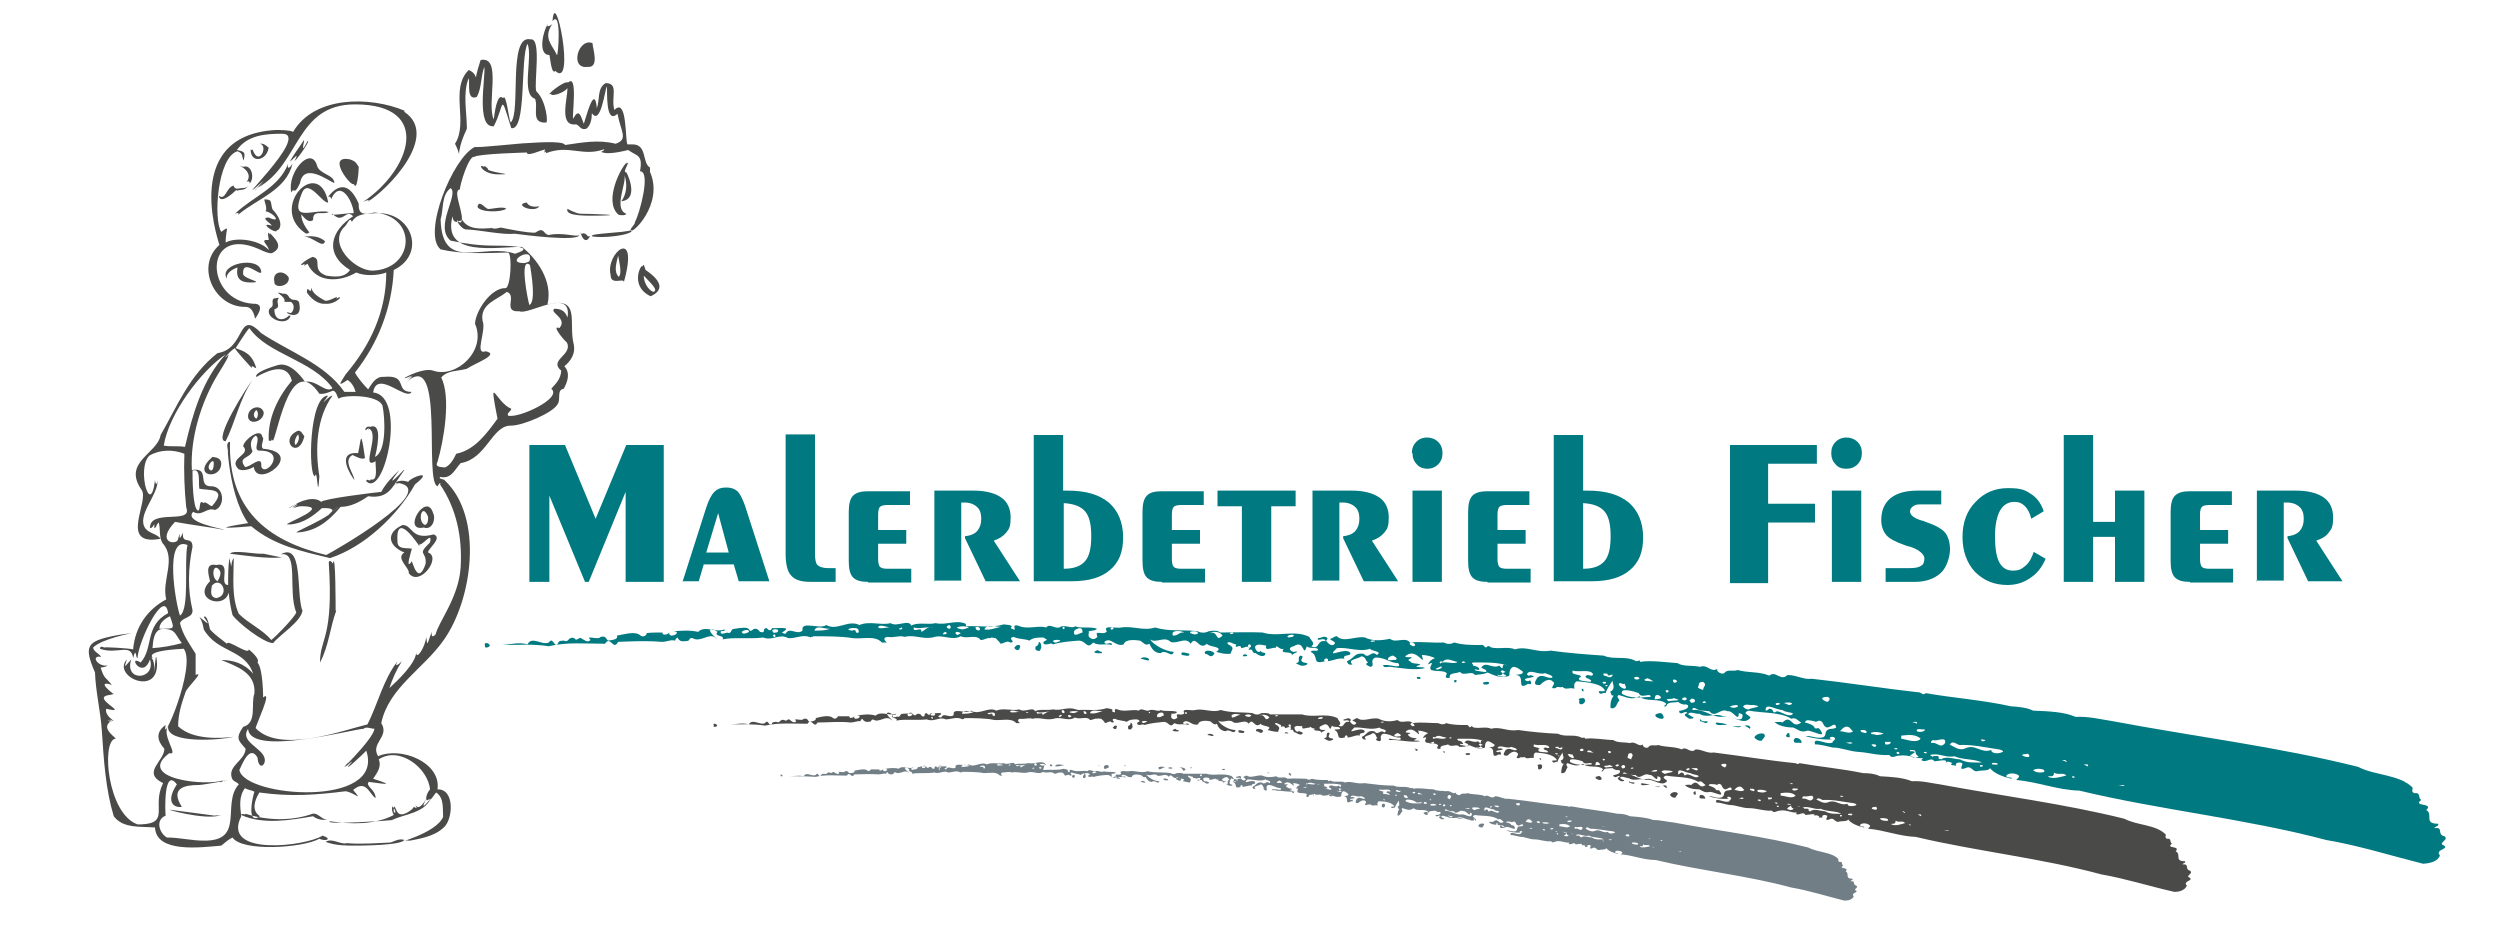 <?xml version="1.0" encoding="UTF-8"?>
<svg id="Ebene_1" xmlns="http://www.w3.org/2000/svg" version="1.1" viewBox="0 0 400 150">
  <!-- Generator: Adobe Illustrator 29.8.2, SVG Export Plug-In . SVG Version: 2.1.1 Build 3)  -->
  <defs>
    <style>
      .st0 {
        fill: #717e86;
      }

      .st0, .st1, .st2 {
        fill-rule: evenodd;
      }

      .st1, .st3 {
        fill: #007980;
      }

      .st2 {
        fill: #4a4a49;
      }
    </style>
  </defs>
  <path class="st2" d="M43,102.7h0s0,0,0,0M46.6,61.4h0s0,0,0,0ZM39.6,116.1h0s0,0,0,0ZM63.3,77.4c0,0-.2.1-.2.2l.2-.2ZM64.7,134.3c0,1-7.4,1-7.8,1-1.6,0-3.2,0-4.8-.6,1-.7,2.4.5,3.4.2,2.3.2,4.7,0,7-.1.6-.2,1.4-.7,2.2-.4ZM52.4,131.1c-.7.2-1.7,0-2.3-.5-3.5.6-8,1.4-11.5-.2,0-.4.7.1.7-.2,3.4,1.1,7.4,1.2,10.7,0,.9-.2,1.5,1,2.3.9ZM35.4,130.4c-2.4,1-10-1.2-7.9-.8,0,0,6.9.9,6.8.9,1.5-.2-.4.2,1.1-.1ZM62.9,131.2c-.5.1-11.2.8-10.1.2,3.3.5,7.2.6,10.2-1-.2-.4-.4-.9-.2-1.4,1.1,1.4-.2,1.4.3,0,.4.5.4,2.1,2.4.8,1.5-1-.2-.9,1.2-.5,0,0-.2-.3-.2-.5.5,1,1.4-.5,1.7-1-.8,1.6-.5,1.4.7,0-1.1,2.3-4,2.4-6.2,3.4ZM56.3,121.9c-2.2,2.5,2-1.4,2.3-1.8,3.1,9.2-19.5,7.5-20.3,3.1.6-1.3,1.7-4,2.9-2,.2,2.3,1.5,1.1,1.1,0-.5-1.6-4-2.6-2.6-4.6.2,4.5,16.6.1,18.5,0,.3-.4,1.2,0,1.7,0,0,1.6-7.2,8.5-4.1,5.3-1,1.2-.6.9.4,0ZM25.5,100.6c0-.9.8-1.6,1.7-2,.8,2.3.7,1.9-1.7,2ZM34.8,93c-1.1-.6-.7-3.1.3-1.8.4.5,0,1.3-.3,1.8ZM34.6,95.7c-1.1-.2-.8-1.2-.7-2,1.5-1.7,3,1.6.7,2ZM53.8,97.7c-1,2.7-1.2,5.7-2.6,8.3,0-4,2.2-3.8,1.4-16,.2-.8.8.6.7,0,.4-1.7.4,7.3.4,7.7ZM48.4,97.6c-.1,1.8-3.7,4-4.7,5.3-1.5,0-5.7-3.3-6.5-4.5-.3-1.2-.5-2.4-.6-3.6-.7,2.8-5.9,1.1-3-1.8-.2-1-.9-3,1-2.6,2.6-.6.3,3.2,1.9,3.2,0-1.4,0-2.9.2-4.3.6,2.5,0,.9.7,0,0,2.9-.4,6.2.8,8.9,1.6,1.6,3.8,2.5,5.2,4.2.8-.6,3.7-3.6,4-4.4-1.4-3.5.5-9.9-2.5-9.3,3.6-2,2.5,5.7,3.4,8.8ZM42.2,88.6c.9.2,2,.4,2.9.6-2.8.2-5.6-.3-8.3-.6.5-.7,4,.1,5.4,0ZM28.8,98.5c-.7-1.9-2.6-12.9,1.2-11.3-.6,2.6.4,10.2-1.2,11.3ZM67,87c.4.7,2.3-2.3,1.8-.2-2.2,2.1-.5,1.3-.7,3.4-1.2,3.6-2.1-.3-2.2-.4-1.2,1.7,0-1.9,0-2-.6-.2-2.2.2-2.3-1-.4-5.5,3.5.6,3.5.6,0-.1,0-.3,0-.4ZM69.4,85.5c1.5.6-1,2.3-.9,2.9,2.2.8-1.4,5.6-3.1,3.3.2-.8-2.2-2.4-.7-3.3-2.5-1-3.1-3.1-.3-4.4,1.7,0,1.3,2.5,5,1.5ZM26.1,100.6c-1.5.1-1.6,1.9-1.7,3.1,1.6-.1,3.2-.4,4.7-.8-1.2-1.5-.9-2.2-3-2.3ZM68,84c-1.3-.5-.5-3.8.5-1.3,0,.5,0,1.1-.5,1.3ZM69.3,82.1c.5,1-.2,2.8-1.5,2.3-3.6.8.4-5.9,1.5-2.3ZM53.7,81.2c0,0-1.4,1.5-1.6,1.6.6-.5,1.1-1,1.6-1.6ZM52.5,82.8c.1-.1,1.7-1.7,1.6-1.7-.5.6-1,1.1-1.6,1.7ZM64.7,75.2c-1.9,2.5-2.3,4.7-5.8,4.2-1.3.9-2.8,1.7-4.4,1.7-2,2.4-4.1,4-7.1,4.1,0-.3,9.5-4.1,4.1-3.9-1.4,1.3-3,2.4-4.9,2.6,0,0-.6,0-.7,0,0-.3,6.8-2.8,2.7-2.9-1,0-.7,0-1.7.3,2.3-1.5-1.7.9.7-.7-.5,0-.9.6-1.4.7,2.1-1.4,4.1-1.9,5.2-1,.3-.5,8.5-1.5,9.6-1.6.8-1.5,1.9-2.5,2.9-3.5-1.6,2.1-1.6,2.4.7,0ZM33.8,75.3c-1.1-.4.3-2.1.4-1.3,0,.5,0,1.1-.4,1.3ZM35.4,74.1c0,2.9-5,2.1-1.4-1,.5.1,1.3.1,1.4,1ZM41.8,72.1c4.2.2.5,4.4,0,2.5.2-2-1.9.3-2.6.1-1.2-1.6.7-1.3,1.2-2.5-.4-.9-.4-1.9.5-2.5,1,.5-.8,2.6.9,2.4h0ZM42.1,70c.1.6-.5,1.4,0,1.8,6.9.6-1,6.6-1.5,2.9-.6.4-1.7.7-2.4.4-1.9-1.8,2.1-2.3.7-3.7.1-1,2.9-3.2,3.1-1.4ZM58.4,73.3c-.6.3-1.5-.3-2-.5-1.6.9.2,2.9.3,4-.5-.6-3.1-4.6.6-4.3.5-2.3.4-4.1,1.1.8ZM47.3,71.2c-.4-.4.1-1.4.4-1.7.3.6,0,1.3-.4,1.7ZM48.7,69.8c-1,4-4.2.5-1-.9.6.1.5.3,1,.9ZM41,67c-.6-.4-.4-1,0-1.4.4.3.3,1.1,0,1.4ZM42.2,66c0,1.4-2.2,2.1-2.5.8-.2-1.6,2.1-2.3,2.5-.8ZM53.2,63.3c-2.6,3.6-2.8,8.6-2.1,12.9-.3,4.6-.3-1.6-.7,0-1.1,0-1-12.9,2.1-12.9-1.7,2.4,0,0,.7,0ZM43.9,49.5c0,2,1.6,1.8,2.3,1h.3c-.6,2-4.4.3-3.3-1.2.9-.4,0-1.2.7-1.6,0,.2.5-.2.7,0-.6.7.5,1.4-.7,1.8ZM46.4,47.6c.2.7,1.4,0,1.5,1,.6,3.4-3.5.8-1.4,1.5.6-.3.7-1.5,0-1.8-.4,0-.6,0-1,0,.4-.9-2.3-1.9-.2-1.3.4-.1.9.2,1,.7ZM83.1,49.8c1.4.7,8.5-4,7.7,1-.4-1.1-1.1-1.4-2.1-1.4-.9.6,2.2,1.5.8,3.1-1.4-.6.8,2,1.2,2.3,1,2-3,2.8-.9,4.5-.1,1.3-.7,1.9-1.6,2.9,1.9,1.5-5.3,4.8-6.9,4.3-.3-.4.5-.7.5-1.1-2.5-1-3.7-6.1-2.2,1.6-1.7,2.3-3.6,5-6.6,5.6-.4.8-.9,1.8-1.8,2.2-.6-.1-1.7,0-1.2-.9,1-3.4,2.2-10.3.6-13.5,1-1.2,2.8-1,4.1-1.4,1.3-.9,5.4-2.3,3-2.8-1.9.7.2-3.4-.5-4.9-.4-2.7,2.3-3.3,3.9-4.6,1.7.6-.8,3.3,2,3.1ZM52,48.1c.7.2,2.4-1.1,1.8-.3,1.5-.9,0,1-1.8.8-1.2.1-2.3-.9-2.9-1.8,0-1.5.7.7.7-.8.2,1,1.3,1.6,2.2,2.1ZM104.5,46.7c-.9-.4-1.5-1.6-1.5-2.6,1,1.1,2.5,2.4,1.5,2.6ZM46.2,44.4c.2,1.5-2.4,1.8-2.3.7-.4-1.7,1.5-2,2.3-.7ZM103.3,43.2c2.8,1.9,2.8,3.3.8,4.2-3.6-1.7-1.3-5.6-1.3-4.7.2-.9.4.4.5.5ZM84.7,48.8c-.2-.5-1.7-7.9.1-6.4.2,1.3,1,5.9-.1,6.4ZM41.8,43.5c0,.9-3.1-2.4-2.9.4.3.8,3.6,1.3,1.2,1.3-1.6,0-2.4-.6-2.1-2.4-.7.2-1.9.9-1.7,1.8-1.5-2.4,5.3-3.8,5.5-1.1ZM83.9,42.1c-3.5,0,1.7-3,.8-.3-.3.2-.5.2-.8.3ZM98.9,40.9c-.2,1-.8,2.5.1,3.4.6-.6,0-2.7-.1-3.4ZM99.8,45.2c.2-.9-2.1.6-2.1-1.2-.9-3.5,4.7-8,2.1,1.2ZM52,38.6c-.3,1.3-2.1-.9-3.4-.7,0,0,2.1-.5,3.4.7ZM94.4,37.8c-1,2-1.9-1.6-1.3-.3.2-.5,1,.2.9.3,0,0,.2,0,.4,0ZM101.1,36.8c.3.8-4.8,1.4-6.4,1-.4-.5,5.1-.5,6.4-1ZM78.6,36.4c.3.4,1.5,0,1.5,0,0,0,4.7,1,5.6.8,1.4-1,1.2.3,2.1.4,2.2-.5,4.5.4,4.9,0-.2,1.1-8.8,0-10.3-.2-2.2.2-5.4-.6-7.9-.7-.9-.1-2-2.3-1-1.1-.3-.5.2,0,.4-.5,1,1.7,3,1.5,4.7,1.4ZM59.6,43.3c-2.9,0-7.3-4.4-4.4-7.1.4-.4.8-1.6,1.1-.7.8-1.4,2.3-1.2,3.6-1.5,7,.6,6.4,9-.2,9.3ZM93,34.2c1.1,0,7.6.2,3,.3-1.7,0-5.7.2-5.2-1.1.3.2,1.5.8,2.1.8ZM78,33.4c.2.2,2.5-.5,3,0-.8.6-4.2.6-4.6-.3.2-1.2,1.1.1,1.6.3ZM86.3,33c-.8,1.2-4.3-.3-2-.6.3.8,1.6.7,2,.6ZM43.6,33.5c2.1,2.2,1,3.5.7,3.3.1.9-3.2-1.4-.8-.7-.2-.4-1.9-1.3-.5-1.3,2.1,1,.9-.7-.5-1,.3-.6-.2-1.4-.2-1.9,1.4,0,.9.5,1.3,1.6ZM79.1,39.3c1,0,7.4,0,3.3,1.3-5-1.8-11.7,3.1-11.9-5.5.5-1.7.1-3.9,1.6-5,1.4,1-2.7,6.2,0,8.4,2.3.5,4.6.8,7,.8ZM30.8,75.4c0,.8,0,6.1.9,6.3.5-.2,0-1.9.9-1.2.2-.4.9.4,1.3.5,2.7-3-.6-2.5-2-2.8-.2-.9.3-3.4-1.1-2.9ZM30.8,75.3h0s0,0,0,0ZM36.1,56.7c-3.9,2.6-9.1,9.5-9.9,14.6,1.1.2,2.2,0,3.4.2,1.2-5.2,2.8-10.8,6.5-14.8ZM37.8,30.4c-.5.5-2.6,2.4-2.8.9,1.1.9,1.2-1.4,2.4-1.6,0,.3.2.4.5.5,1.1-.2,1.5,0,1.8-.5-.4.8-1.1.6-1.8.8ZM52.5,32.4c-.9.2-3.2-4-4.2-1.5-2,4.9,1.6,2.5,4.3,3-.8.6-2.6-.5-2.5,1.3-.8.6-1.5-.5-1.9-.9,0,1.1.7,2.1,1.3,2.9-.5.2-.3.3-.8,0-5.7-4.1,2.3-12.3,3.8-4.9ZM78,27.1c.8.6,4.8.8,1.7.8-2.6,0-3.3-1.9-2.3-1.2,0-.3.6.1.7.4ZM38.3,34.2c-.7.6.5-.5-.7,0,2.9-2.8,7-4.1,8.5-8-.2.9.2.8.7,0-1,4.2-5.6,5.6-8.5,8ZM38.9,26.7c1.4-.5,1.9,1.9,1,2.7.2-.3-.2-.7-.7,0,2.2-2.2-2.6-3.5-.3-2.7ZM100.2,27.6c-.2-.6,2.4,4.3-.8,4.6.9-1.1,1-2.9.5-4.2.4,1.3-1.8,5.4.3,6.2,0,.3-1.1.3-1.3.1-2.4-2.2.6-7.8,1.4-8.3,0,.1,0,.3-.2.4,1.1-1.2-.3.7-.1,1.1ZM50.7,26.4c.3,1.5,2.8,1.5,2.8,2.9-1-.4-4.9-3.4-5.5,0-1,2.2-.9.5-1.4,1.5-.7-3.2,3.1-7.5,4.1-4.4ZM57.4,26.7c0,.8-.3,4.1-.8,2.7-.2.8-4.6-4.7-.6-3.9.8.3.9.4,1.4,1.2ZM43,23.5c-.2,2.2-2.9,2.8-2.9.4-.2,0,.3.2.3,0,1,2.9,2.6-.6,1.2-.9.4-.1,1,.2,1.3.6ZM47.1,25.8c1-1.9-.4,0-.7,0,.6-1.1,1.4-2.1,2.1-3.2.6-1-.8,2.9.7,0,.6-.4-1.3,2.5-2.1,3.2ZM64.7,17.9c5.7,3.8-2.6,12.4-5.9,14.4.5-.5,0-.3-.7,0,7.5-5,11.3-15.6-1.3-15.6-9.5,0-8.8,9.6-15.5,13.3-1.6,1.3.9-.8,1.2-1.1-2.1,1.9-2.4,2.3-.3,0-6.7,5.9,7.9-7.6,2.9-7.5-2.6,0-5.5.2-7.2,2.6,1.4.3,1.3.4,1.1,1.7-.4-.7,0-1.1-1-1.5-3.2.9-3.9,10.9-2.6,12.9,1.5-1.1.7-.5.7,1.7,1.9-1,5.6-.3,6.9,1.2-.1-.9-1.6-1.7,0-1.6-.4-2.3.4-.3.2-1.1.4.5,2.4,2.1.5,3.1-.2.1-.3.4-2.4-.6-8.8-3.8-8.6,8.3-.8,8.8,2.3-.1.3,2.4.3,2.4,0,0-.2-1.9-1.5-1.9-5,.1-8.1-6.5-4.2-9.9.5,1.1-6.9-17.5,9-18.4.6,0,2.3,0,2.8.3,3.4-5.8,12.3-5.7,17.8-3.4ZM94.8,6.9c0,.8,1.2,4-.8,3.8-2.9.4-1.5-4.7.8-3.8ZM85.8,14.6c-.4-1.3.9-8.6-.9-8.3-3.7-.9-1.5,11.9-3.2,13.3-.3-.5-.7-4.8-1.2-3.9-1-1-1.4,2.7-1.5,3.4-1.2-2.5,1.4-10.2-2.1-9.5-1.5,4.5.1,2.4-1.9,1.6-3.1,3,0,8.4-2.2,11.8,1.4,2.7-.3,2.2,1.9-2.4,0-2.7-.7-5.7.3-8.1.2.8-.4,3.7,1.3,3,.8-1.5.6-3.3,1.2-4.8.2,1.7-1.4,9.8,1.5,9.5,1.8-3.4.9-5.8,2.8.3,2.5.5,1.4-11.2,2.6-13.5.9,2.1-1.1,8.1,1.2,8.8.6,1.3-.8,4,1.8,3.8.3,0,0-3.4-1.5-4.9ZM65.2,61c-.2.2-.4.3-.6.5l.6-.5ZM104,26.8c-1.3-.7-.4-3.7-2.8-3.7,0,0-.7,0-.8,0-.4-.4,0-7.7-2.1-5.5-.6-2,.8-4.3-1.4-4.3-1.4.8-.9,2.7-1.4,4-.4-4.2-1.9,2.2-2.1,2.5-.5-1.4-.8-2.5-1.7-.8-.2-.5.8-7.3-.8-5.8-.6-.4-4,2.4-2.7,1.8-.2.5,1.9,0,2.6-.9,0,1.7-1.4,6.1,1.3,5.8.6,0,.7,1,1.7.7.7-.5.9-1.6.9-2.5,1.4,2.1,2.1-3.8,2.4-4.3.1.5-.3,6.3,1.7,4.4.5,2.8,1.8,4.1-.3,4.8-2.8-.7-5.3-.2-8.1.2-.2-.8-5.7-.3-6.1-.3-.9,0-8.1.8-8.3.6-3.6,1.7-8.5,14-5.5,16.4,3.4.8,7.2.6,10.8.5.7.3.4,5.6-.4,5.7-2.3-.1-4.8,3.6-4.9,5.7,1.9,4.3-3,8.8-6.7,7.5-1.9-.7-6.8,2.3-3.4.8-2.4,1.9,1.6-1.2-.7.9,6-5.1,2.6,16.1,4.8,16.8.7-1.1.4-.1.4-.3,2.6,3.8,3.6,8.4,3.3,13.3-.3,4.8-3.6,8.8-4,10.7,0,0-.8.9-.6-.4-.7,1.6-.7,2.7-.9.8-.2,1.8-1.7,3.9-1.6,2.4,0,1.8-3.1,4.7-4.3,5.8.5-1.5,1.1-2.9,2-4.3-.5.5-1.3,1.1-.7,0-2.3,3-3.1,6.7-4.8,10.1-4.1,1-14,4.7-17.9.6,0-.4,2.8-6.3,1.2-4.9,0-.1,0-4.6-.9-5.6.5-.6-1.4-2.1-1.4-2.1,0,1-3.4-1.7-3.5-.9-.7-.6-1.8-1.3-2.7-2.3-.3-1.5-.6-2.3-1-2,.9,1.3,1,1.4-.7,0,.4.6.6,1.3.7,2,2.2,3.8,6.6,3.1,7.9,7.1-1.4-1.7-3.3-2.2-5.1-2.2,2.4,1,5.6,2,5.3,5.4-.6,1.5.5,4.7-1.8,5.3-1.3,1.9-.7,2.2.4,3.5-.1,1.9-2.9,2.7-2.2,4.7.2.6.9.6,1.1,1-2.8,3.1,1.1,9.1-5.6,9-2,0-3.9-.5-5.9-.5-1.2-.7-1.9-2.8-.2-3.5-.1-.8-.3-7.8,1.8-5-1.8,2.7-.6,3.8.8,3.6-2-3.1.6-3.5,2.7-3.5.8,0,7-1.2,3.6-.5,2.2-.7-1.7.7.5-.3-2.9,1.1-14.3-.2-8.8-4.3,1.6.5-1.3-2.9-.2-4.3-.4,2.9,8.7,2.2,10.4,1.7-1.7.2-6.4.6-8.8-1.7,0-2,.6-3.8,1.2-5.5.3-.8,3.1-3.4,1.6-2.7v-3.4c-1-1.6-2.1-3.1-2.5-4.9.4-1,2.1-.8,2-2.1-.8-3.3-.7-6.8,0-10.1,0-1.9-1.8-.2-1.5-2.3-1.1,2.4-.1-1.3-.8,1,0,1.1-3.8.8-.5-2.7,2.7.5,6,.9,8,1.3-.3-.2-6.7-1.2-5.1-2.9,1.5.8,2.1-.8,3.5-.3,1.7-.6,1.5-3.9-.7-3.8-2.2,0,0-3.1-3-2.6-.3-5.1,1.5-10.9,4.1-15.2,1.6-2.6,1.6-2.6,1.8-3.3-1.5,1.5.3-.7,1-1,0,.3,2.7,3.2,2.7,3.2-.2-.7.4,0,.7,0-.7-2.4-2-2.7-3.3-3.2,0,0,1.9-3,2.2-3.2h0c2.9,4.2,10.1,5.1,13.3,9.6-1.1.9-2.6-1.4-4.4-1,0,0-2.1-3.3-4.3-2.7-4.8,1.4-3.3,2.2-3.3,1.8,1.7-.9,4.7-2.3,5.5.7-2.2,2.6-3.9,6-3.7,9.6,1,.2-.1-.5.7,0,.9-2,2.9-14.1,7.4-7.5.8.1,1.4-.2,2.2-.5.6.2.6,1,.9,1.3.4-.6,6.2-.8,7,1.1.4,1.9.7,7.3-1.2,8.2.2-.8,1.4-5.6-.8-4.8-.8-.3-1,1-.4.3.7-.4-.6,1.1.3,0,1.7,1-1.5,6.7,1,5.2-.1.6.5,3.3-.8,2.9,0,.5-.7-.3-.7.3,2.9,2.9,6.6-13.7,1.1-14.2.5-3.2,3.9,0,5.5.2.2,0,.6,0,.6-.3-2.7,0-.4-2.8-4.4-2.4-1.3-.1-1.9,1.1-2.5,2-.6-.6-1.8-2-2.1-2.7,3.7-4.7,5.9-10.3,6.2-16.4,5.2-2.5,3-9.2-2.6-9.1-1.7,0-3.1.7-3-1.5-2.3-5.3-4.9-1-5-1,.6-.6.6.8.7,0,1.5-2.9,3.4.8,3.5,2.5-1.3,0-4.1.5-3.4.1,1.7,1.8,2.1-.9,3.3.4-3.6,2.3-4.7,6-.5,8.6-.9,1.3-2.5,1.1-3.8.9-2.5-.9-.5-2.7-2.2-3-1.4.6-2.6,1.8-1.2,1.1-.4.6,0,.2.4,0,1.5,3.2,5.3,2.9,7.8,1.4,1.3.6,3.5.5,4.8,0,0,6.2-2.5,11.6-6.5,16.3-.7,1.2-1.6,2.2.3.9.7.4,1.1,1.2,1.3,1.9-.5,0-1.3,0-1.8,0-3.1-4.5-9-6.5-13.3-9.4-3.9-4-2.4,2.5-7,3.2-4.5,3.5-6.5,8.6-9.1,13.1-.5,3-6.1,4.3-3.1,8.7,1.5,1.7-3.8,9.2,3.1,7.9-.6-.8-1.7-.8-2.4-1.6-1.6-2.1,2.1-5.4,1.9-7.8,0,.5-.3,1.1-.4,0-.7,6.2-3-1.9-.9-3.9,1.7-1,3.8-1,5.6-.3-.1,2.8,0,5.8.3,8.6,1.1,2.8-5.9.1-5.8,3.3.7,0,.7-1.4.7,0,.3,0,.3-.6.7-.9.3,1,0,2.3.6,3.3,2.3,2.5-.2,6,.6,9-3,1.6-5,4.4-5.3,8-.8-.2-4.6-.4-4.6-.3-.3-.1-.7-.3-.7.2,2.7,1,5-1,5.3,1.5.5-2,.4.1.7,0,.1-2.6,4.3-11.4,4.9-7.2-3.8,2-2.3,5.6-4.4,7.9-2.2-1.4.3,2.9,1.5-.5,1,3.3-4.2,3.7-3,0-1.1,1.2-1.2,1.6-.7,0-2.5,2.7,5.3,6.2,4.8.3-.2-2.2-.3,1.5-.5,1.8.1-.3.2-1.8-.4-2.4,1.1.4-2.5-1,5.2-1.4,2.1,2.8-3.7,16.1-2.9,12.2-1.6,1.1-1.4,2.5-.2,3.8,0,2-3.7,3.8-.2,5.5-1.9,3.7,1.2,6.4-3.5,6.6-.2,0-.4,0-.6,0-4.8-1.7-5.8-13.2-3.6-13.7.7.1-2.4-1.5-.8-2.7-1.2-.9,1.1.6-.1-.4,2,.8-.9-.3-.5-1.7,4.1,1-2.7-1.8.5-2.2,0,0,1.1-.2.6-.2-2.3-1.8-1.2-1.8-.2-1.4-1.1-1.4-1.2-.9-1.8-2.8.6,0,1.6-.4.7-.3-1.4-.1-2.2-1.7-.6-1.4-.3-.5-1.3-.9-1.3-1.5,1.4-1.4,6.2-2.3,6.2-2.3-.8.1-1.7.2-2.7.4-4.6.9-5,1.7-3.2,5.9.1,3.1.9,6.2,1.1,9.4.3,4.6.6,9.3,1.9,13.6,1.5,2,4.3,1.6,6.6,1.8.2,4.1,7.2,3.2,10.6,2.9.6-.5,1.2-1,1.8-1.3,1.5,2.3,11.2,1.7,13.9.2,1.1.5,2.1,0,.5-.5-2.6,1.7-16.3,3.4-13-3.1-.2-1.6-.4-3.2.6-4.5.4.3,1.4.4,1.5.6-.3.8-1.3,5.4.9,3.9-1.4-.9-.9-2.5-.1-3.8,5,.7,9,.4,13.8-.2,1.4.2,2.9,1.8,1.2-.2,2.1-1.8,2.6.7,3.6,1.3,0-1.4-1.7-1.9-1.1-2.6,2.3.3,4.5.7.7-.5.6-.9,1.4-1.9.9-3.1,3.3-2.2,7.9,1.4,8.2,4.8-.8.9-.8,2.3-.1,1.5,0,.7.9-.9,1.1-1,1.3.9,1,2.6,1.1,3.9-1.2,2.8-8.4,4.3-5.3,3.7l-.5.2c2-.4,4.3-.7,5.9-2.2,1.5-1.3,1.8-6.2-1-6.1.6-4.4-6-6.9-9.5-5.3-1.3-2.1,1.9-3.1.5-5.3,1.2-5.7,6.8-8.7,10-13.3,4.6-6.5,6.4-19.6.2-25.5-.1-.3-1.1-.2-.8-.6,1.8.4,2.3-1.1,3.3-2.2,4.2-.7,5-6.1,8.1-6,1.8,0,6.6-2,7.4-3.4.6-.8-.2-2.3,1-2.5.6-1.1,1.1-2.5.1-3.6,1.1-.9,1.8-2.1,1.5-3.5-.9-3.5,1.2-7.7-4.2-6.4.9-3.8-1.8-7.4-4.1-9.2-4.2,0-12.8,1.7-11.1-4.9.1,1.2.7.8,1.3,1,.9-.8-1.5-5.2-.1-5.3-.1-.5,1.4-5.5,2.3-5.2.5-.5,8.5-.7,8.4-.7,0,.7,2.1-.3,2.9-.5-.3,1.4,0-.2.2.6,3.6-1.4,5.8.6,9.2-.6.3,0-.2.3-.4.4,1.1.6,4.2-.3,4.3-.3,1.4,1,2.4.7,1.9,3.4,1.8,0-.1,6.9-.8,8.1,0,.5-.7.9-.7,1.3,0,1,5.4-4.1,3.1-9.3ZM65.3,77.1c-1.7-.6-2.6.5-1.4.2,6.4,1.3-10.7,11-11.7,11.5-9.6-2.3-15.7-7.4-15.4-18.1-.7,0-.4,1.2-.3,1.8-.2-4.6-.4,6.1,3.2,11.2-2.6.4-6.6,1.1.5.5,3.7,3.1,8.1,4,12.6,5.1,5.5-1.8,10.8-6.8,13.6-11.8,3.2-2.5-.6-1.2-1.1-.4ZM63.6,77.4c0,0-.2.1-.2.2l.2-.2ZM40.4,60.8c-2.1,3.1-2.8,6.9-4.3,9.8-2.2,0,3.6-9,4.3-9.8ZM88.9,11.3c-.7.9-.9-2.4-1-2.5-2,0-.9-4.2-.2-5-.5.8.6.2.7,0-1.6,2.3,0,3.4.7,5,.2.4.8-7.4-.7-5.4.4-6,3.7,10.8.5,8Z"/>
  <path class="st2" d="M311,132.8c.2,0,.8.2.8,0h-.8M305.4,131.9c0,.2.6.2.2,0-.1,0-.2,0-.2,0ZM302.6,131.9c.7.3,1.5,0,2.2-.2-.3-.5-1,0-1.5-.4,0,.1,0,.5-.4.5-.1,0-.2,0-.2,0ZM300.8,131c.2.3.9.4,1.3.3,0-.4-.3-.3-.7-.4-.3,0-.5,0-.7.1ZM294.4,130.6c0,.1.6,0,.2-.2-.2,0-.2,0-.2.2ZM307.2,130.5c.2.2.3,0,.1-.2-.4,0-.6,0-.1.2ZM295.7,130.4c.2,0,.9.2.6-.2-.2,0-.7-.1-.6.2ZM304.6,130c.5.3,0-.2,0-.2-.6,0,0,0,0,.2ZM288.7,129.4c.2,0,.7-.1.7.2-.1.2.2.2.3.2.5-.5,1.7,0,2.3,0,.8.5,1.7.4,2.6.4-.8-.5-2.3-.3-3.3-.8-1,.2-1.9-.5-2.9-.2,0,0,.2,0,.3.2ZM299.5,129.4c.4.2,1.1.3.7-.3-.2,0-.8,0-.7.3ZM284.3,129.1c.3,0,.5,0,.2-.2-.3,0-.2.1-.2.2ZM287.6,129c0,0,.5.2.3,0,0,0-.3,0-.3,0ZM286.4,129c-.2.2-.9.4,0,.6.2,0,.4,0,.6-.2-.8-.3,0-.8-1-.8-.1.3.5,0,.6.3ZM284.2,128.6c.2,0,.3,0,.1-.2-.3,0-.5,0-.1.2ZM281.2,128c0,0,.2.2.4.2.4-.2-.2-.4-.4-.2ZM290.6,127.9c.6.3,1.1.7,1.8.5,1.3-.6,1.9.6,3.2.2,0,.5.8.4,1.2.3.6-.2-.2-.4-.3-.4-1.6-.2-3.2-.6-4.8-.5-.3,0-.8-.6-1.1,0ZM278.2,127.7c.2,0,.5.3.8,0-.3-.2-.4,0-.8,0ZM282.9,127.7c0,0,0,.2,0,.2.3,0,.7,0,.6-.3-.2,0-.5,0-.7,0ZM288.4,127.8c.8-.2,1.1.7,1.7,0,.2-.9-1-.2-1.5-.4-.1,0-.3.2-.2.3ZM294.5,127.4c0,0,0,0,0,.1.2,0,.3,0,.5-.1-.2,0-.4-.2-.6,0ZM271.9,127.5c0,.4.6.2.9.3.2-.4-.8-1-.9-.3ZM284.9,127.3c.7,0,1.8.6,2.4,0-.6-.6-1.6-.5-2.4-.4v.3ZM267.2,127.2c.2.3.5.5.9.4,0-.3.6-.5.2-.8-.5-.2-1.1.1-1.1.5ZM271,126.9c0,0,0,.1,0,.2.6.2.2-.3.3-.5-.3,0-.3.2-.4.3ZM281.2,126.5c-.1.3.4.2.6.3.4,0,.6,0,.9-.2-.3-.2-1-.3-1.5-.2ZM280,126.3c0,.2.4.2.6.3.3-.2,0-.4-.2-.4s-.3,0-.4,0ZM286.8,126.4c.3.2.9,0,.9-.2-.3,0-1.1-.2-.9.2ZM277.5,126.4c.5,0,1.1.4,1.6,0-.3-.2-.4-.7-1-.5-.3.1-.5.4-.6.5ZM264.6,125.8c.3,0,.9.2,1,0-.4,0-.8,0-1,0ZM266.6,126.1c.2,0,0-.3,0-.4-1.1-.2,0,.3,0,.4ZM262.5,125.5c.3.3.9,0,1.4.1-.1-.2-.9-.2-1.3-.3,0,0,0,0,0,.2ZM286.2,125.3c.2,0,.4,0,.5.2.4-.2-.3-.3-.5-.2ZM260.6,125.2c.2,0,.5.2.7.2,0,0,.3,0,.2-.2-.1,0-.8,0-.8-.2-.2,0,0,.2,0,.2ZM255.3,124.3c-.1.3.3.4.6.5.6,0,.3-.4.2-.5-.2-.3-.6,0-.8,0ZM259.7,123.8c1.7-.1,2.5,1.2,4,.8.7,0,2,.9,2,0,0-.3-.2-.3-.5-.4,0,1.2-.7-.4-1.3-.2-.9-.5-1.5.9-2.2,0-.5,0-1.2,0-1.7-.4-.4,0-.3.1-.3.3ZM268.5,123.9c.2,0,.3-.2.5-.3.7,0,.2.8.9.3.7,0,1.4.8,1.9.3-.2-.3-.9-.2-1.3-.5-.8,0-2.1-1-2,0ZM264.2,123.4c.4.1.5.1.9,0,.3-.5-1,0-.9,0ZM265.8,123.4c0,.1.5.5.7.4.3-.2,2-.3.6-.5-.6,0-.9-.2-1.3.2ZM269.8,123.1c0,.2.3.2.5,0,.2-.3-.4-.2-.5,0ZM270.7,123c.3,0,.6.4.9.2.2-.1,0-.1-.1-.3-.2,0-.6,0-.8,0ZM261.1,123c.3,0,.4-.2,0-.2,0,0-.4.2,0,.2ZM259.4,122.7c.1,0,.1.4.4.2.3,0,.3-.4,0-.5-.3,0-.3.2-.4.2ZM246.1,122.6c0,.2-.1.5.2.5.4,0,.6-.5.3-.8-.3,0-.6,0-.6.2ZM256.9,122.8c.4-.1,1.9,0,.6-.4-.3.2-1.3,0-.6.4ZM258.6,122.6c.3.1.6-.2.3-.3-.3,0-.6.2-.3.3ZM276,122.8c.2-.2.4-.5,0-.6-1,0-.6.4,0,.6ZM255.2,122.4c0,.1.4,0,.6,0,.5,0,0-.4-.2-.5-.3,0-.3.2-.3.4ZM251.2,121.9c.9.6,2.3.5,3.5.4,0-.6-1.1.3-1.5-.5-.6-.2-2.2-.6-2,0ZM256.5,121.6c0,.2.2,0,.3,0,0-.3-.6-.2-.3,0ZM246.4,121.5c.3.3.2-.2,0-.2-.2,0,0,.2,0,.2ZM249.3,121c.2,0,.2,0,.2-.1-.2,0-.3,0-.2.1ZM250.9,120.7c0,.2.3.5.7.6.5,0,0-.4,0-.6-.3.1-.5-.2-.8,0ZM234.5,120.6c0,.2.2.2.3.2.3,0,.6-.1.3-.3-.2,0-.5,0-.7.1ZM260.4,121.1c-.1.2.4.3.6.4,0-.4.5-.6,0-1-.7,0-.4.4-.6.6ZM249,120.7c0,0,.3,0,.2,0,.3-.3-.8-.2-.2,0ZM231,120.3c0,0,0,.3,0,.2,0,0,.4-.2,0-.3,0,0-.1,0-.2,0ZM257.4,120.5s0,0,.2,0c.6-.3-.7-.6-.2,0ZM254,120.1c-.2.4.4.2.6.3.1,0,.4,0,.4,0-.2,0-.8-.6-1-.2ZM226.5,119.9c0,0,0,.1,0,.2.4.1.5-.2,0-.3,0,0-.1,0-.2,0ZM252.8,120.1c.2.2.9,0,.4-.3-.3,0-.4,0-.4.3ZM249,119.7c.4,0,.7.5,1,0,0-.4-.6.3-.6-.2-.1,0-.7-.1-.5.2ZM245.3,119.4c.3.2,1.4.3.9.5-.2,0,0,.2,0,.3.4.2.8.1,1.4.2.4-.4-1.2-.4-.4-.8.3,0,.5.2.7,0-.3-.7-1.6-.2-2.5-.5v.3ZM236.2,119.5c0,.3.6.3.7.3,1.1-.1-.8-.4.4-.6-.2,0-.5-.5-.7,0,.6.2,0,.5-.3.4ZM228.7,118.9c.2.2.4,0,.7,0,.3-.5-.5,0-.7,0ZM233.3,118.5c.4,0,.7.2.8.5,0,.2-.8-.2-.4.2.3,0,1.8.5,1.1-.2-.2,0-.3-.2-.5-.2.6-.8,1.3.2,2.2-.2.8.9,0-.5,1,0-1.2-.5-2.8-.4-4.2-.4-.3,0,0,.2,0,.3ZM231.9,118.1c0,.1.3,0,.4,0,0,0-.3-.3-.4,0ZM229.4,118.2c.5-.3,1.7.3,2-.2-.6,0-1.3-.6-1.8,0-.3-.3-.5.2-.2.2ZM193.2,117.6c.3,0,1.2.4.9,0-.3-.3-.9-.2-.9,0ZM211.9,118.2c.5.2.6.5,1.3.2.4-.3-.3-.2-.5-.4-.4-.2.4-.7-.2-.8-.5.2.1.8-.6.9ZM223.1,117.6c-.1.4.6.2.9.2.4-.2-.2-.4-.3-.5-.3,0-.5.2-.6.3ZM205.6,117.2c-.2.3.3,0,.5.2.1-.2-.3-.3-.5-.2ZM198.2,117.2c.3,0,.9.3.9-.2-.2,0-1.2-.5-.9.2ZM201,117c.5,0,.7.6,1.1,0,0-.4-1.4-.6-1.1,0ZM188.6,117c.1-.3-.5-.1-.5-.4-1,.3-.2.5.5.4ZM178,116.3c0,.1.3.5.6.3,0-.2.3-.5-.1-.5-.3,0-.3.2-.4.3ZM206.3,116.3c.4,0,.3-.2.1-.4-.4,0-.2.3-.1.4ZM114.2,115.9c0,.2,0,.3,0,.4.2,0,.3,0,.5-.1.2-.2-.4-.6-.6-.3ZM225.7,115.8c-.1.2.2.3.3.4.6,0,.2-.4,0-.5-.1,0-.2,0-.2,0ZM180.5,116.2c0,.2-.1.5.2.5.4.1.3-.2.5-.3,0-.3,0-.7-.3-.8,0,.2,0,.4-.3.5ZM182.7,115.5c.2.4.6,0,.8,0,.2-.2-.9-.2-.8,0ZM221.1,115.6c0,0,.2,0,.3,0,0-.3-.9,0-.3,0ZM210.9,115c0,.1.4,0,.6,0,.6-.4-.7-.3-.6,0ZM149,114.9c.4.3.3-.2.1-.2-.1,0-.1.2-.1.2ZM204,114.6c0,0,.2,0,.4,0,.2-.3-.4-.2-.4,0ZM169.4,114.7c.2,0,.3,0,.5-.2-.1-.3-.5,0-.5.2ZM170.9,114.5c0,.1,0,.2.2.3.4-.2.5-.2,0-.4,0,0-.1,0-.2,0ZM201.5,114.5c1.1-.4.7,1.2,1.6.3-.2-.4-1.1-.6-1.6-.3ZM197.1,114.6c0,0,0,.2,0,.2.7,0,.7-.4,1.4-.4-.4-.2-1.4-.3-1.5.2ZM199.7,114.7c.2,0,.3,0,.5-.2-.1-.4-1.8-.1-.5.2ZM145.2,114.3c0,.1,0,.2.2.3.2,0,.4,0,.6-.3.1-.4-.7-.3-.8,0ZM149,114.5c0,0,.2,0,.4,0,.2,0,.4-.4,0-.4-.3,0-.7.2-.4.3ZM158.4,114.2c0,0,.1,0,.2,0,.4,0,0,.5.6.3,0-.3,0-.5-.4-.5-.6,0-1.3.2-.3.3ZM185.3,114.7c.3.2.6-.2.9-.2,0-.2,0-.5-.4-.5-.6.1-.8.4-.6.8ZM189.6,114c0,.2,0,.2.2.2.3,0,0-.4-.2-.2ZM153.9,114.2c.6,0,1.4,0,1.9-.3-.6,0-1.7-.5-1.9.3ZM164.2,114.1c.2,0,.5-.2.2-.2,0,.1-.3,0-.2.2ZM173.4,113.9c0,0,0,.3.1.3.5.2.4-.4,0-.4,0,0-.1,0-.2,0ZM183.8,114c.3.3.2,0,.2-.1-.2,0-.2,0-.2.1ZM165.9,113.9c-.2.7,1-.2.9.5.4-.2.8-.7,1.5-.5-.7-.2-1.6.3-2.4,0ZM161.6,113.9c.3.2,1.2,0,1.5,0-.4,0-1.3-.5-1.5,0ZM171.7,114.1c.3,0,.6-.2.8-.2-.2-.3-2.4,0-.8.2ZM174.4,114.1c.7.2,1.5-.2,2-.3-.7,0-1.8-.4-2,.3ZM169.9,113.8c0,.2,0,.2.2.3.4,0,.2-.4,0-.5-.1,0-.2.1-.3.2ZM172.1,113.5c-1.2-.5-2.4.3-3.6,0-.9.2-2.2-.1-2.9.3-.3-.8-1.7.3-2.5-.3-1.2.3-2.5-.3-3.7.2-1.3-.7-2.7.8-4,0-.8.6-3.1-.6-2.8.7-.7.6-1.6-.5-2,.4-.2,0-.3,0-.5-.2,1.5-.8-.8-.4-1.2-.5,0,.3-.4.4-.6,0-.7,0,0,.7-.8.5-.1-.2-.2-.4-.6-.4-.3,0-.4.4-.7.2-.1-.4-1.2-.2-1.7-.2-.6,0-.3.4-.8.5-.2-.2-.9.4-.9-.2,0-.3.7,0,.5-.3-1.1.4-2.3-.5-3.2.3-1-.3-1.9-.2-3,0,.8,0,.4.5-.2.5-.2,0-.3-.2-.2-.4-.2.3-.9.4-.8,0-.8,0-1.4,0-1.9,0,.2,0-.3.6-.7.3-.6-.6-2-.2-2.8,0,.2.5-.8.5-1,.6-.3-.2-.2-.6-.9-.5-.2.5-1.9-.3-1.2.4-.4.4-.7,0-1-.2-.3-.4-.6.4-.9,0-.8-.2-.6.6-1.3.3-.1,0-.7,0-.7.3,0,0-.1.2-.2.2-.4-.2-.5-.9-.9-.3-.8.4-2-.8-2.6.2-1-.3-2,0-3,0,1.8,0,3.7-.1,5.6.2,2.2-.5,4.4-.3,6.8-.3.7-1.1,1,.9,1.6-.2,1.8,0,3.5-.2,5.3,0,.6,0,1.1-.3,1.6-.2,0-.1,0-.3.3-.4,0,.2.3.4.6.5.3,0,.8,0,.8-.2.2-.4.5,0,.8,0,.9,0,1.8-.9,2.5,0,0-.3-.8-.7-.8-1.2.3-.2.7,0,.9.3-.5.6,1,.4.6.9,1.5-.3,3.2,0,4.9-.2,1.1.5,2-.5,3,0,.9,0,1.8-.5,2.7,0,0-.1.3,0,.3-.2,1.6,0,3.5,0,4.8.3,1.2.1,2.7-.4,3.5.5.2,0,.4,0,.6,0-.3-.2-.5-.6,0-.7.8.1,1.5-.2,2,0,1.2-.3,2.1.3,3.4,0,1.2-.4,2.3.5,3.4-.2.8.4,1.9-.3,2.4.4.5,0,.7-.3,1.2-.2,0-.1.4,0,.6,0,.2.2.5.4.6.7.3,0,.8-.5,1.1-.1.9,0-.5-.5.5-.6.5.3,1.5.3,1.9.5.4-.4,1.1-.4,1.7-.4,0,.1.6.2.2.4-.4.1-.3.5.1.5.3,0,.5-.2.8,0,1-.3,2.1-.4,3.1-.5.9,0,.9,1.1,1.7.2.7.4,1.5,0,2.3.3,0-.6-.9.2-.9-.4.8-.7,1.3.6,2.4.3.1-.7,1.4-.6,1.9-.5.4.2.6.7,1.1.4.2.5.5,1.1,1.4,1.2.7-.5,1.3.7,1.6-.2-1.1,0-2.4-.8-2.8-1.5.8.5,1.7-.4,2.5.3.8.3,1.8-.6,2.4.2.7-1.1.9.9,1.9,0,.3.5,2.1.3,1.1,1,.5.1,1,.3,1.7.3,0-.3.4-.6,0-.9-.1-.2-.5-.2-.5-.5.4-.1.7.3,1,.3-.3.7.5-.2.6.5.3,0,.8-.4,1,0-.1,0-.1.2-.1.3.7-.2.2.4.8.4.3.2.8.5,1.1.2.2-.4-.6-.2-.5-.5-.4.5-.8-.2-.8-.5.2-.4.8-.2,1.3-.2-.3.8.9,0,1.1.3,0-.6.5.3.9,0-.6.7,1.1.1,1,.8,0-.3,1.4-.6.1-.5-.6-.2-.4-.6,0-.7,1.4-.9,1.1,1.5,1.6,0,.3.4,1.3,0,1.3.5-.2.2-.7,0-.9.2,1.1.5,0,1.6,1.7,1.2-.1,0,0-.2,0-.2.1-.2.3-.2.4,0,0,0,0,.2,0,.2.7,0,1.4-.5,2-.3-.3-.6,1-.2.7-.8-.7-.7-3.1.9-1.6-.5,1.3-.1,2.7.5,4,0,.1.3,1.6.3.8.8-.7-.6-1,.6-1.6-.2-1.2-.2-1.1.5-2,.9,0,.2.2.5.7.4-.8-.6.8-.6,1-1,.6,0,.5.6.8.8-.6.2.1.5.3.5.6-.1-.2-.8.6-1.2,1.2,0,1.7.7,2.7.6.6.7-1.1.2-1.6.2,0,0-.1,0-.2,0,0,.4.7.1.9.2,1.5.1,2.8.4,4.1.2-.3-.2-.8,0-1-.2,1.2-.4-.2-.2-.6-.5,0-.1-.4-.2-.3-.4,1.2-.5-1,0-.2-.6,1.3-.8,2.3,1.6,1.8,0,.5,0,1.1.2,1.6.4-.4.2-.8.5-.8.8.1,0,.3-.2.5-.1,0,.2-.4.6,0,.8.6.2,1.7,0,1.9.5-.2.3-.3.6.4.5-.2-.6.8-.5,1.2-.7.5.6,1.4-.2,1.8.4.5,0,1.1,0,1.5-.3.8.3,1.7.8,2.6.4,0-.4,0-.8.4-1,.5,0,.8.4,1.1.5.2.5-.7.4-.9.5,1.4,0,0,2,1.6,1.1.6.2.3-.3.2-.5,0,.2-.6.2-.6,0,0-.2,1.9-.2.6-.5-.1.2-.2,0-.4,0,.3-.7,1.5.2,2.2-.2.3.1.9.2.9.5-.7.2-1.1-.5-1.8,0-.2.4-.7,1,.3.9.3-.3,1-1,1.6-.4.4.3-.7.9.3.8.2-.3.5,0,.8-.2.5.5.8,0,1.5.2,0-.3-.1-.7.3-.9,1.3.1,2.9.3,3.4,1.2-.3.2-.9-.1-.7.3.3.3.4-.1.8,0,.1-.5.6-1.1.8-1.5,0,.5.5,1-.3,1.3.2.2,0,.5.5.5-.3.4-.4.9-.4,1.5.8.1.7-.6,1-.9,0-.2-.4-.5,0-.7.9.3,1.5.6,2.5.1.7.8,2.5.1,3.2.9,0,.1-.6.4,0,.3.1-.6.8-.4,1.5-.5.2.2.7.4.9.3.2,0,.2,0,.3.2,0,.4-.5.5-.9.6-.3,0-.2.2,0,.3.4.2.6-.4.9,0-.8.2,0,.6.2.7.2,0,.6,0,.4-.2-.2,0-.4-.2-.6-.3.1-.5.9,0,1.4,0,.9.6,1.8-.1,2.8.3,1-.3,2.4,1.1,3.2.3.6-.3-1.2-.6,0-1,1.6.3,3.8.1,5.1,1,.6-.3.8.3,1.2.5-1.2.9-1.1-1.2-2.3,0-.3-.1-.8,0-1,0,.4.5,1.3.7,2.3.7.6.3.9.6,1.7.4.7,0,2.5,1.1,1.5-.2-.2-.2-.4.1-.6-.2,0-.2-.7-.5-1.1-.6,0-.4.7-.2,1.1-.2.3.3.4-.3.8,0,.3.2.2.6.7.8.5,0,.9-.7,1.1,0-.5.3-.9,0-1.2.5-.1.3,0,.6-.5.8-.8.2-1.5-.3-2-.2.9.3,2.1.5,3.2.4-.6-.2,0-.5.3-.2.3.2-.2.4-.2.6-.7.4-2.4-.8-2.1.2.7,0,1.4.3,2.1.4,1.1,0,2,.5,3.1.5,1.3,0,2.4.5,3.7.4.3.5.8,0,1.3,0,1-.2,1.8.4,2.7.3,0,.1-.1.2-.2.2.6.4,1.1-.5,1.6.2.5,0,1.7-.4,1.4.2.2-.3.5-.1.8,0-.1,0-.1.2-.1.2.2,0,.4,0,.6,0-.2-.4.4-.5.7-.3.3,0-.6,1,.4.6.7-.4.8.4,1.4.4.5-.2,1.5,0,1.6-.4.4.6,1.5,1.1,2.6,1.3,0-.3-.7,0-.7-.4.3-.4,1.1-.3,1.5,0,.3.2-.1.4-.2.6,2.6.2,4.9,1.2,7.6,1.3,9.7,2.3,20.1,3.4,29.7,6,4,.7,7.7,1.9,11.7,2.8.9,0,1.7-.3,2-1-.8-.8,1.5-.8.2-1.4,0-.4.8-.6.3-1-.9-.2,0-1.1-1.2-1,0-.2.6-.2.4-.5-1.8,0-.5-1.1-1.5-1.6.9-.9-1.7-.4-.6-1.2-.4-.3,0-.9-.8-.8-.4-.2-.1-.5-.2-.7-1.6-1.6-4.5-1.4-6.6-2.5-9.6-2.4-19.9-3.7-29.5-5.5-1.5-.2-2.8-.6-4.5-.5-1.4-.6-3.3-.7-5.1-.8-.8-.4-1.7-.5-2.7-.5-3.4-.7-6.8-1-10.2-1.6-.2.3-.5,0-.7,0-4.1-.4-8.9-1.2-13-1.7-1,.2-1.8-.5-2.9-.5-.8.8-1.5-.6-2.2,0-1.3-.5-2.5-.3-3.8-.7-.5.2-1.3-.2-1.6.4-.5.2-1-.3-.8-.5-.8.5-1.2-.6-2.1-.2-.9-.2-2,0-2.7-.5-1.2,0-3.2-.4-4.5-.2,0-.4-.4,0-.6-.2-1.2-.6-2.6,0-3.7-.6-2.2-.1-4.3-.3-6.4-.6-1.7.3-2.8-.6-4.3-.2-.9-.4-1.8,0-2.8-.2-.1,0-.2-.2-.4-.2-.4.5-.3-.3-.8-.2-1.1,0-2.2,0-3.2-.3-.5.3-.8.2-1.3,0-1.4,0-2.8-.2-4.1,0-.6-.7-1.7.2-2.4-.5-1,.3-2.1.3-3-.2-1.1-.3-2.6.6-3.4-.1-.4,0-.5.3-.8.3,0,.2.6.3.6.5-.3.6-.9,0-1-.3,0,0,.2-.2.1-.3-.4-.4-.7,0-1.1,0-.3.5.8-.2.9.4-1.1-.2-.7,1.1-1.7.6.6-.4-.1-.8-.2-1.2-1.9-.9-3.8,0-5.7-.6-1.6,0-3.3,0-5.1,0-.3-.3-.9-.2-1.4-.2-.4.3-.9.3-1.4,0-1.8-.2-3.3,0-5.1-.5-1.3.5-2.7-.3-4.1,0-.4.2-2.3-.4-1.7.5-.4.6-1.6-.3-1.1.7-.2.2-.5.4-.8.2-.4-.2-.1-.5-.2-.8.3,0,.9,0,.9-.3-.8-.3-2,0-2.6-.3-.3.4-1.3-.3-1.9.1-.6.1-1.2-.5-1.6,0-1-.3-2.3.3-3.4-.2-1-.3.2.9-.9.3.4-.4-.5-.4-.8-.5-1.5.5-3,.2-4.5.3Z"/>
  <path class="st0" d="M268.5,136.2c.1,0,.5.2.5,0h-.5M264.4,135.5c0,.1.4.1.2,0-.1,0-.1,0-.2,0ZM262.4,135.5c.5.2,1.1,0,1.6-.1-.2-.4-.7,0-1.1-.3,0,0,0,.4-.3.3-.1,0-.1,0-.2,0ZM261.1,134.9c.1.2.7.3,1,.2,0-.3-.2-.2-.5-.3-.2,0-.3,0-.5,0ZM256.4,134.6c0,0,.4,0,.2-.1-.1,0-.2,0-.2.1ZM265.8,134.5c.2.2.2,0,.1-.1-.3,0-.4,0-.1.1ZM257.4,134.4c.1,0,.7.1.4-.1-.1,0-.5,0-.4.1ZM263.9,134.2c.3.2,0-.1,0-.1-.4,0,0,0,0,.1ZM252.3,133.7c.2,0,.5,0,.5.1-.1.1.1.1.2.2.4-.4,1.2,0,1.7,0,.6.4,1.2.3,1.9.3-.6-.4-1.7-.2-2.4-.6-.8.2-1.4-.4-2.1-.1,0,0,.2,0,.2.2ZM260.1,133.7c.3.2.8.2.5-.2-.2,0-.6,0-.5.2ZM249.1,133.5c.2,0,.3,0,.1-.2-.2,0-.1,0-.1.2ZM251.4,133.4c0,0,.4.2.2,0,0,0-.2,0-.2,0ZM250.6,133.4c-.1.2-.7.3,0,.4.2,0,.3,0,.4-.1-.6-.2,0-.6-.8-.6-.1.2.4,0,.4.2ZM249,133.1c.1,0,.2,0,.1-.1-.2,0-.4,0-.1.1ZM246.8,132.7c0,0,.2.2.3.2.3-.2-.2-.3-.3-.2ZM253.7,132.6c.4.2.8.5,1.3.4,1-.5,1.4.4,2.3.1,0,.3.6.3.9.2.5-.1-.1-.3-.2-.3-1.2-.1-2.3-.4-3.5-.4-.2,0-.6-.5-.8,0ZM244.6,132.5c.2,0,.4.2.6,0-.2-.1-.3,0-.6,0ZM248.1,132.5c0,0,0,.1,0,.2.2,0,.5,0,.4-.2-.2,0-.4,0-.5,0ZM252,132.6c.6-.2.8.5,1.2,0,.1-.6-.8-.1-1.1-.3-.1,0-.2.1-.2.2ZM256.5,132.3c0,0,0,0,0,0,.1,0,.2,0,.3,0-.1,0-.3-.1-.4,0ZM240,132.3c0,.3.5.1.7.2.2-.3-.6-.7-.7-.2ZM249.5,132.2c.5,0,1.3.4,1.7,0-.4-.4-1.2-.4-1.7-.3v.2ZM236.5,132.1c.1.2.3.3.7.3,0-.2.4-.4.2-.6-.3-.1-.8,0-.8.3ZM239.4,131.9c0,0,0,0,0,.1.4.1.2-.2.2-.3-.2,0-.2.1-.3.2ZM246.8,131.6c-.1.2.3.1.4.2.3,0,.4,0,.7-.1-.2-.1-.7-.2-1.1-.1ZM245.9,131.5c0,.2.3.2.4.2.2-.1,0-.3-.1-.3s-.2,0-.3,0ZM250.8,131.5c.2.1.7,0,.7-.2-.2,0-.8-.1-.7.2ZM244.1,131.5c.4,0,.8.3,1.1,0-.2-.1-.3-.5-.7-.4-.2,0-.3.3-.4.4ZM234.6,131.1c.2,0,.7.1.8,0-.3,0-.6,0-.8,0ZM236.1,131.3c.2,0,0-.2,0-.3-.8-.1,0,.2,0,.3ZM233.2,130.9c.2.2.7,0,1,0-.1-.1-.6-.1-.9-.2,0,0,0,0,0,.1ZM250.4,130.7c.1,0,.3,0,.3.1.3-.2-.2-.2-.3-.1ZM231.7,130.6c.2,0,.3.1.5.2,0,0,.2,0,.2-.2-.1,0-.6,0-.6-.2-.1,0,0,.1,0,.2ZM227.8,130c-.1.2.2.3.4.4.4,0,.2-.3.2-.4-.1-.2-.4,0-.6,0ZM231.1,129.7c1.2,0,1.8.8,2.9.6.5,0,1.4.7,1.5,0,0-.2-.1-.2-.3-.3,0,.9-.5-.3-1-.2-.7-.4-1.1.7-1.6,0-.3,0-.9,0-1.2-.3-.3,0-.2,0-.2.2ZM237.5,129.7c.1,0,.2-.1.3-.2.5,0,.1.6.7.2.5,0,1,.6,1.4.2-.1-.2-.7-.1-.9-.4-.6,0-1.5-.7-1.5,0ZM234.4,129.4c.3,0,.4,0,.7,0,.2-.3-.8,0-.7,0ZM235.5,129.3c0,0,.3.4.5.3.2-.2,1.4-.2.4-.4-.4,0-.7-.1-.9.1ZM238.4,129.1c0,.2.2.1.3,0,.1-.2-.3-.1-.3,0ZM239.1,129c.2,0,.4.3.7.1.2,0,0,0-.1-.2-.2,0-.4,0-.6,0ZM232.1,129c.2,0,.3-.1,0-.2,0,0-.3.1,0,.2ZM230.8,128.8c.1,0,.1.3.3.2.2,0,.2-.3,0-.3-.2,0-.2.1-.3.2ZM221.1,128.8c0,.1-.1.3.2.4.3,0,.4-.4.2-.6-.2,0-.4,0-.4.2ZM229,128.9c.3,0,1.4,0,.4-.3-.2.1-.9,0-.4.3ZM230.3,128.8c.2,0,.4-.1.2-.2-.2,0-.4.1-.2.2ZM243,128.9c.2-.1.3-.4,0-.4-.8,0-.4.3,0,.4ZM227.8,128.6c0,0,.3,0,.4,0,.3,0,0-.3-.2-.3-.2,0-.2.2-.2.3ZM224.9,128.2c.7.4,1.7.4,2.6.3,0-.4-.8.2-1.1-.3-.4-.2-1.6-.5-1.5,0ZM228.8,128c0,.1.1,0,.2,0,0-.2-.4-.1-.2,0ZM221.4,128c.2.2.2-.1,0-.2-.1,0,0,.1,0,.2ZM223.5,127.6c.1,0,.2,0,.2,0-.1,0-.2,0-.2,0ZM224.6,127.3c0,.2.2.4.5.4.3,0,0-.3,0-.4-.2,0-.4-.2-.5,0ZM212.7,127.3c0,.1.1.1.2.1.2,0,.5,0,.2-.2-.2,0-.4,0-.5,0ZM231.6,127.6c-.1.1.3.2.4.3,0-.3.4-.4,0-.7-.5,0-.3.3-.4.4ZM223.3,127.3c0,0,.2,0,.2,0,.2-.2-.6-.2-.2,0ZM210.1,127.1s0,.2,0,.2c0,0,.3-.1,0-.2,0,0-.1,0-.1,0ZM229.4,127.2s0,0,.2,0c.4-.2-.5-.5-.2,0ZM226.9,126.9c-.2.3.3.1.4.2.1,0,.3,0,.3,0-.2,0-.6-.4-.7-.2ZM206.8,126.8s0,0,0,.1c.3,0,.4-.2,0-.2,0,0-.1,0-.1,0ZM226,126.9c.2.1.7,0,.3-.2-.2,0-.3,0-.3.2ZM223.3,126.6c.3,0,.5.3.8,0,0-.3-.4.2-.4-.2-.1,0-.5,0-.3.1ZM220.6,126.4c.2.2,1,.2.7.4-.1,0,0,.2,0,.2.3.1.6,0,1,.2.3-.3-.9-.3-.3-.6.2,0,.4.1.5,0-.2-.5-1.2-.1-1.8-.3v.2ZM213.9,126.5c0,.2.4.2.5.2.8,0-.6-.3.3-.4-.2,0-.3-.4-.5,0,.4.2,0,.4-.2.3ZM208.5,126c.1.1.3,0,.5,0,.2-.3-.3,0-.5,0ZM211.8,125.8c.3,0,.5.1.6.3,0,.2-.6-.1-.3.1.2,0,1.3.4.8-.1-.1,0-.2-.1-.3-.2.4-.6.9.2,1.6-.2.6.7,0-.4.7,0-.9-.4-2.1-.3-3-.3-.2,0,0,.1,0,.2ZM210.8,125.5c0,0,.2,0,.3,0,0,0-.2-.2-.3,0ZM209,125.5c.4-.2,1.2.2,1.5-.1-.4,0-.9-.4-1.3,0-.2-.2-.3.1-.2.2ZM182.5,125.1c.2,0,.9.3.7,0-.2-.2-.6-.2-.7,0ZM196.2,125.5c.4.1.4.3.9.2.3-.2-.2-.1-.3-.3-.3-.2.3-.5-.2-.6-.4.2.1.6-.4.7ZM204.3,125.1c-.1.3.4.1.7.2.3-.2-.2-.3-.2-.4-.2,0-.4.1-.4.2ZM191.6,124.8c-.1.2.2,0,.3.1.1-.2-.2-.2-.3-.1ZM186.2,124.8c.2,0,.7.2.7-.1-.1,0-.9-.4-.7.1ZM188.2,124.7c.3,0,.5.5.8,0,0-.3-1-.4-.8,0ZM179.2,124.6c.1-.2-.3,0-.3-.3-.7.2-.1.3.3.3ZM171.5,124.2c0,0,.2.4.4.2,0-.1.2-.4-.1-.4-.2,0-.2.1-.3.2ZM192.1,124.2c.3,0,.2-.2.1-.3-.3,0-.2.2-.1.3ZM124.9,123.9c0,.1,0,.2,0,.3.1,0,.2,0,.3,0,.1-.2-.3-.4-.4-.2ZM206.2,123.8c-.1.1.2.2.2.3.4,0,.1-.3,0-.4-.1,0-.1,0-.2,0ZM173.3,124.1c0,.1-.1.3.1.4.3,0,.2-.1.3-.2,0-.2,0-.5-.2-.6,0,.2,0,.3-.2.4ZM174.8,123.6c.1.3.4,0,.6,0,.2-.2-.7-.2-.6,0ZM202.9,123.7c0,0,.2,0,.2,0,0-.2-.7,0-.2,0ZM195.5,123.2c0,0,.3,0,.4,0,.4-.3-.5-.2-.4,0ZM150.2,123.1c.3.2.2-.1.1-.2-.1,0-.1.1-.1.2ZM190.4,122.9c0,0,.2,0,.3,0,.1-.2-.3-.1-.3,0ZM165.2,123c.2,0,.2,0,.3-.1-.1-.2-.4,0-.3.1ZM166.3,122.8c0,0,0,.2.1.2.3-.1.4-.1,0-.3,0,0-.1,0-.1,0ZM188.6,122.9c.8-.3.5.9,1.1.2-.2-.3-.8-.4-1.1-.2ZM185.4,122.9s0,.1,0,.2c.5,0,.5-.3,1-.3-.3-.2-1-.2-1.1.1ZM187.3,123c.1,0,.2,0,.3-.1-.1-.3-1.3,0-.3.1ZM147.5,122.7c0,0,0,.2.2.2.1,0,.3,0,.4-.2.1-.3-.5-.2-.6,0ZM150.2,122.8c0,0,.2,0,.3,0,.1,0,.3-.3,0-.3-.2,0-.5.1-.3.2ZM157.1,122.7c0,0,0,0,.1,0,.3,0,0,.4.4.2,0-.2,0-.4-.3-.4-.4,0-.9.1-.2.2ZM176.7,123c.2.1.4-.1.7-.2,0-.2,0-.4-.3-.4-.4,0-.6.3-.4.6ZM179.9,122.5c0,.1,0,.1.1.1.2,0,0-.3-.1-.1ZM153.8,122.7c.4,0,1,0,1.4-.2-.4,0-1.2-.4-1.4.2ZM161.4,122.5c.2,0,.4-.1.2-.2,0,0-.2,0-.2.2ZM168,122.4c0,0,0,.2.1.2.4.1.3-.3,0-.3,0,0-.1,0-.2,0ZM175.7,122.5c.2.2.2,0,.2,0-.1,0-.2,0-.2,0ZM162.6,122.4c-.1.5.8-.2.7.4.3-.1.6-.5,1.1-.4-.5-.1-1.1.2-1.7,0ZM159.5,122.4c.2.2.9,0,1.1,0-.3,0-1-.3-1.1,0ZM166.8,122.5c.2,0,.4-.1.6-.2-.2-.2-1.8,0-.6.2ZM168.8,122.6c.5.1,1.1-.1,1.5-.2-.5,0-1.3-.3-1.5.2ZM165.5,122.3c0,.1,0,.2.2.2.3,0,.2-.3,0-.4-.1,0-.2,0-.2.1ZM167.2,122.1c-.9-.4-1.7.2-2.7,0-.7.2-1.6,0-2.1.2-.2-.6-1.2.2-1.8-.2-.9.2-1.8-.2-2.7.2-1-.5-2,.6-2.9,0-.6.4-2.3-.4-2.1.5-.5.4-1.2-.4-1.5.3-.2,0-.2,0-.3-.1,1.1-.6-.6-.3-.9-.4,0,.2-.3.3-.4,0-.5,0,0,.5-.6.4,0-.1-.2-.3-.4-.3-.2,0-.3.3-.5.1-.1-.3-.9-.2-1.2-.1-.4,0-.2.3-.6.4-.2-.1-.7.3-.7-.1,0-.2.5,0,.3-.2-.8.3-1.7-.4-2.3.2-.7-.2-1.4-.1-2.2,0,.6,0,.3.4-.1.4-.2,0-.2-.2-.2-.3-.2.2-.7.3-.6,0-.6,0-1,0-1.4,0,.1,0-.2.4-.5.2-.4-.4-1.4-.1-2.1,0,.2.4-.6.4-.8.4-.2-.1-.2-.4-.7-.3-.1.4-1.4-.2-.9.3-.3.3-.5,0-.8-.1-.2-.3-.5.3-.7,0-.6-.1-.4.4-.9.2-.1,0-.5,0-.5.2,0,0-.1.1-.2.2-.3-.1-.3-.7-.7-.2-.6.3-1.5-.6-1.9.2-.8-.2-1.4,0-2.2,0,1.3,0,2.7,0,4.1.1,1.6-.4,3.2-.2,5-.2.5-.8.7.6,1.2-.2,1.3,0,2.6-.1,3.9,0,.4,0,.8-.2,1.2-.1,0,0,0-.2.2-.3,0,.2.2.3.4.4.2,0,.6,0,.6-.2.2-.3.4,0,.6,0,.7,0,1.3-.6,1.8,0,0-.2-.6-.5-.6-.8.2-.2.5,0,.7.2-.4.4.7.3.4.7,1.1-.2,2.3,0,3.6-.2.8.3,1.5-.4,2.2,0,.7,0,1.3-.4,2,0,0,0,.2,0,.2-.1,1.1,0,2.6,0,3.5.2.9,0,2-.3,2.6.4.1,0,.3,0,.4,0-.2-.1-.4-.4,0-.5.6,0,1.1-.2,1.5,0,.9-.2,1.6.2,2.5,0,.9-.3,1.7.4,2.5-.1.6.3,1.4-.2,1.8.3.4,0,.5-.2.9-.2,0,0,.3,0,.4,0,.2.2.3.3.4.5.2,0,.6-.3.8,0,.7,0-.3-.4.3-.5.4.2,1.1.2,1.4.4.3-.3.8-.3,1.2-.3,0,0,.4.2.2.3-.3,0-.2.4.1.3.2,0,.3-.1.6,0,.7-.2,1.6-.3,2.2-.3.7,0,.7.8,1.2.2.5.3,1.1,0,1.7.2,0-.4-.6.1-.7-.3.6-.5,1,.5,1.7.2.1-.5,1-.4,1.4-.3.3.1.4.5.8.3.2.3.4.8,1,.8.5-.4,1,.5,1.2-.1-.8,0-1.8-.6-2.1-1.1.6.4,1.3-.3,1.8.2.6.2,1.3-.5,1.8.2.5-.8.7.7,1.4,0,.2.4,1.6.2.8.7.4,0,.8.2,1.2.2,0-.2.3-.5,0-.7-.1-.1-.4-.2-.3-.4.3,0,.5.2.8.2-.2.5.4-.1.4.3.2,0,.6-.3.8,0-.1,0-.1.1-.1.2.5-.1.2.3.6.3.2.2.6.4.8.2.2-.3-.5-.1-.3-.4-.3.4-.6-.1-.6-.3.2-.3.6-.2,1-.1-.2.6.7,0,.8.2,0-.4.3.2.7,0-.4.5.8,0,.7.6,0-.2,1-.4.1-.3-.4-.2-.3-.4,0-.5,1-.7.8,1.1,1.2,0,.2.3.9,0,1,.4-.1.1-.5,0-.7.2.8.4,0,1.2,1.2.8-.1,0,0-.1,0-.2.1-.1.2-.1.3,0,0,0,0,.1,0,.2.5,0,1-.3,1.5-.2-.2-.4.7-.1.5-.6-.5-.5-2.2.6-1.2-.4,1,0,2,.4,2.9,0,.1.2,1.1.2.6.6-.5-.5-.7.4-1.2-.1-.9-.1-.8.4-1.5.7,0,.2.1.4.5.3-.6-.4.6-.5.8-.7.4,0,.3.4.6.6-.4.1.1.3.2.4.5,0-.2-.6.4-.9.9,0,1.2.5,2,.5.4.5-.8.1-1.2.2,0,0-.1,0-.2,0,0,.3.5,0,.7.2,1.1,0,2,.3,3,.1-.2-.1-.6,0-.8-.2.9-.3-.1-.1-.4-.4,0,0-.3-.1-.2-.3.9-.4-.8,0-.2-.4.9-.6,1.7,1.2,1.3,0,.4,0,.8.1,1.1.3-.3.1-.6.3-.6.6.1,0,.2-.1.3,0,0,.1-.3.4,0,.6.4.2,1.2,0,1.4.3-.1.2-.2.5.3.4-.2-.4.6-.3.9-.5.3.4,1-.1,1.3.3.4,0,.8,0,1.1-.2.6.2,1.2.6,1.9.3,0-.3,0-.6.3-.8.4,0,.6.3.8.4.2.4-.5.3-.7.4,1,0,0,1.5,1.2.8.4.1.2-.2.2-.3,0,.1-.4.1-.4,0,0-.2,1.4-.1.4-.4-.1.1-.2,0-.3,0,.2-.5,1.1.1,1.6-.1.2,0,.7.2.7.4-.5.1-.8-.4-1.3,0-.1.3-.5.7.2.7.2-.2.8-.7,1.2-.3.3.2-.5.7.2.6.2-.2.4,0,.6-.1.3.4.6,0,1.1.2,0-.2-.1-.5.2-.7,1,0,2.1.2,2.5.8-.2.1-.7,0-.5.2.2.2.3,0,.6,0,.1-.4.4-.8.6-1.1,0,.4.3.7-.2,1,.2.1,0,.4.3.3-.2.3-.3.7-.3,1.1.5,0,.5-.5.8-.7,0-.2-.3-.3,0-.5.7.2,1.1.5,1.8,0,.5.6,1.8,0,2.3.6,0,0-.4.3,0,.2.1-.4.6-.3,1.1-.4.2.1.5.3.7.2.1,0,.2,0,.2.1,0,.3-.4.4-.7.4-.2,0-.1.2,0,.2.3.1.5-.3.7,0-.6.1,0,.4.2.5.2,0,.4,0,.3-.2-.2,0-.3-.1-.4-.2.1-.4.7,0,1,0,.7.4,1.3,0,2.1.2.7-.2,1.8.8,2.3.2.4-.2-.9-.4,0-.7,1.1.2,2.8,0,3.7.7.4-.2.6.2.9.4-.9.6-.8-.8-1.7,0-.2,0-.6,0-.7,0,.3.4,1,.5,1.7.5.4.2.7.5,1.2.3.5,0,1.8.8,1.1-.2-.2-.1-.3,0-.4-.1,0-.2-.5-.4-.8-.4,0-.3.5-.1.8-.1.2.2.3-.2.6,0,.2.2.1.4.5.6.4,0,.7-.5.8,0-.3.2-.7,0-.9.3-.1.2,0,.4-.3.6-.6.1-1.1-.2-1.5-.1.6.2,1.6.4,2.3.3-.4-.1,0-.3.2-.2.2.1-.2.3-.2.4-.5.3-1.8-.6-1.6.2.5,0,1,.2,1.6.3.8,0,1.4.4,2.2.4.9,0,1.7.4,2.7.3.2.4.6,0,.9,0,.8-.1,1.3.3,2,.2,0,0-.1.1-.1.2.4.3.8-.4,1.1.1.3,0,1.2-.3,1,.2.2-.2.3,0,.6,0-.1,0-.1.1-.1.2.1,0,.3,0,.4,0-.2-.3.3-.4.5-.2.2,0-.5.7.3.4.5-.3.6.3,1,.3.4-.1,1.1,0,1.2-.3.3.4,1.1.8,1.9.9,0-.2-.5,0-.5-.3.2-.3.8-.2,1.1,0,.2.2-.1.3-.2.4,1.9.1,3.6.9,5.6.9,7.1,1.7,14.7,2.5,21.7,4.4,2.9.5,5.7,1.4,8.5,2.1.7,0,1.3-.2,1.5-.7-.6-.6,1.1-.6.2-1,0-.3.6-.4.2-.7-.7-.2,0-.8-.9-.7,0-.2.4-.1.3-.4-1.3,0-.4-.8-1.1-1.2.7-.7-1.3-.3-.4-.9-.3-.2,0-.7-.6-.6-.3-.1-.1-.4-.2-.5-1.1-1.1-3.3-1-4.8-1.8-7-1.8-14.6-2.7-21.5-4-1.1-.1-2.1-.4-3.3-.4-1-.4-2.4-.5-3.7-.6-.6-.3-1.3-.4-2-.4-2.5-.5-4.9-.7-7.5-1.2-.1.2-.4,0-.5,0-3-.3-6.5-.9-9.5-1.2-.7.1-1.3-.4-2.1-.4-.6.6-1.1-.4-1.6,0-.9-.4-1.8-.2-2.8-.5-.3.2-.9-.1-1.2.3-.3.1-.8-.2-.6-.4-.6.4-.9-.4-1.6-.2-.7-.1-1.5,0-2-.3-.9,0-2.3-.3-3.3-.1,0-.3-.3,0-.4-.1-.9-.4-1.9,0-2.7-.4-1.6,0-3.1-.2-4.7-.4-1.3.2-2.1-.4-3.1-.1-.6-.3-1.3,0-2.1-.2-.1,0-.2-.2-.3-.1-.3.3-.2-.2-.6-.1-.8,0-1.6,0-2.3-.2-.3.2-.6.2-.9,0-1,0-2-.1-3,0-.5-.5-1.3.1-1.8-.4-.8.2-1.6.2-2.2-.1-.8-.2-1.9.5-2.5,0-.3,0-.4.2-.6.2,0,.1.4.2.4.4-.2.4-.7,0-.8-.2,0,0,.1-.1.1-.2-.3-.3-.5,0-.8,0-.2.4.6-.1.7.3-.8-.2-.5.8-1.2.4.4-.3-.1-.6-.2-.8-1.4-.6-2.8,0-4.1-.4-1.2,0-2.4,0-3.7,0-.2-.2-.7-.1-1-.1-.3.2-.7.2-1,0-1.3-.2-2.4,0-3.7-.3-1,.4-2-.2-3,0-.3.1-1.7-.3-1.2.4-.3.4-1.2-.2-.8.5-.1.1-.4.3-.6.1-.3-.1,0-.4-.2-.6.2,0,.7,0,.7-.2-.5-.2-1.4,0-1.9-.2-.2.3-1-.2-1.4,0-.5,0-.9-.4-1.2,0-.7-.2-1.7.2-2.5-.2-.8-.2.1.7-.7.2.3-.3-.4-.3-.6-.4-1.1.3-2.2.1-3.3.2Z"/>
  <path class="st1" d="M338.9,125.6c.3,0,1,.3,1,0h-1M331.5,124.3c0,.2.8.2.3-.1-.2,0-.2,0-.3.1ZM327.7,124.3c.9.4,1.9,0,2.9-.2-.4-.6-1.3,0-2-.5.1.2,0,.7-.6.6-.2,0-.3,0-.3.1ZM325.3,123.2c.3.4,1.2.5,1.8.3,0-.5-.4-.4-.9-.5-.4,0-.6.1-.9.2ZM316.8,122.6c0,.2.8,0,.3-.2-.3,0-.3,0-.3.2ZM333.8,122.5c.3.3.4-.1.2-.2-.6,0-.8,0-.2.2ZM318.7,122.3c.3,0,1.3.2.8-.2-.2,0-.9-.2-.8.2ZM330.4,121.8c.6.4.1-.3-.1-.2-.8,0,0,.1.1.2ZM309.3,121c.3,0,.9-.2.9.2-.2.3.3.2.4.3.7-.6,2.2,0,3,0,1.1.6,2.2.5,3.5.5-1.1-.6-3.1-.4-4.4-1-1.4.3-2.5-.6-3.9-.2,0,.1.3.1.4.3ZM323.6,120.9c.6.3,1.5.4.9-.3-.3.1-1.1,0-.9.3ZM303.5,120.6c.4.1.6-.1.2-.3-.4,0-.2.2-.2.3ZM307.8,120.4c0,.1.7.3.4-.1-.1,0-.4,0-.4.1ZM306.3,120.4c-.3.3-1.3.6-.1.8.3,0,.6,0,.8-.2-1-.4.1-1.1-1.4-1-.2.4.7,0,.8.4ZM303.3,119.9c.3,0,.4-.1.2-.2-.4,0-.7.1-.2.2ZM299.4,119.2c.1,0,.3.3.6.3.6-.3-.3-.6-.6-.3ZM311.9,119.1c.8.4,1.5,1,2.4.7,1.8-.9,2.5.8,4.3.2,0,.6,1.1.6,1.6.4.8-.2-.3-.5-.4-.5-2.1-.3-4.2-.8-6.3-.7-.4-.1-1.1-.8-1.5-.1ZM295.3,118.8c.3.1.7.3,1.1.1-.4-.3-.6,0-1.1-.1ZM301.6,118.8c0,.1,0,.3.1.3.4.1.9-.1.8-.4-.3,0-.7,0-.9,0ZM308.9,118.9c1.1-.3,1.5,1,2.3,0,.3-1.2-1.4-.2-1.9-.5-.2.1-.4.2-.3.4ZM317,118.4c0,0,0,.1.1.2.3,0,.4,0,.6-.2-.3,0-.6-.2-.8,0ZM287,118.5c0,.6.8.2,1.2.4.3-.6-1.1-1.3-1.2-.4ZM304.2,118.2c.9.1,2.4.8,3.1,0-.8-.8-2.1-.6-3.1-.5v.4ZM280.7,118c.3.3.6.6,1.2.5.1-.3.8-.7.3-1.1-.6-.2-1.4.2-1.5.6ZM285.8,117.7c0,.1,0,.2.1.2.8.3.3-.4.4-.6-.4-.1-.4.3-.6.4ZM299.4,117.2c-.2.4.5.2.8.4.5,0,.8-.1,1.2-.2-.4-.2-1.3-.4-1.9-.2ZM297.7,116.9c0,.3.5.3.8.4.4-.2,0-.5-.3-.5s-.4,0-.5,0ZM306.7,117c.4.2,1.3.1,1.3-.3-.4.1-1.5-.3-1.3.3ZM294.4,117c.7,0,1.5.5,2.1,0-.4-.2-.5-.9-1.3-.7-.4.2-.6.5-.8.7ZM277.2,116.2c.4.1,1.2.3,1.4,0-.5,0-1,0-1.4,0ZM279.9,116.6c.3-.1.1-.4-.1-.5-1.4-.2.1.3.1.5ZM274.5,115.8c.4.4,1.2.1,1.8.2-.2-.3-1.1-.3-1.7-.4,0,0,0,.1-.1.2ZM306,115.6c.3,0,.5,0,.6.2.5-.3-.4-.4-.6-.2ZM272,115.4c.3,0,.6.2.9.3.1,0,.4-.1.3-.3-.2,0-1,.1-1.1-.3-.3,0,0,.2-.1.3ZM264.9,114.3c-.2.4.4.6.8.7.8.1.4-.5.3-.7-.3-.4-.8-.1-1.1,0ZM270.8,113.6c2.2-.2,3.3,1.5,5.3,1,.9-.1,2.6,1.2,2.7,0,.1-.4-.3-.4-.6-.5,0,1.6-.9-.5-1.8-.3-1.2-.6-1.9,1.2-2.9,0-.6-.1-1.6,0-2.3-.5-.5-.1-.4.2-.4.4ZM282.5,113.7c.3,0,.4-.2.6-.3.9,0,.3,1,1.2.4.9.1,1.9,1.1,2.6.4-.3-.3-1.3-.2-1.7-.6-1.1,0-2.8-1.3-2.7.1ZM276.8,113.1c.5.2.7.2,1.2,0,.4-.6-1.4-.1-1.2,0ZM278.9,113c0,.2.6.6.9.5.4-.3,2.6-.4.8-.7-.8.1-1.2-.3-1.7.2ZM284.1,112.6c0,.3.4.2.6.1.3-.3-.5-.3-.6-.1ZM285.4,112.5c.4,0,.8.5,1.2.2.3-.2,0-.2-.2-.3-.3,0-.8,0-1,.1ZM272.6,112.5c.4,0,.5-.2.1-.3,0,0-.6.2-.1.3ZM270.3,112.1c.2.1.2.5.6.3.4,0,.4-.5,0-.6-.4-.1-.4.2-.6.3ZM252.7,112c0,.3-.2.6.3.7.6-.1.8-.7.4-1-.4,0-.8,0-.8.3ZM267,112.2c.6-.2,2.6,0,.8-.5-.4.3-1.7-.1-.8.5ZM269.3,112c.4.2.8-.2.4-.4-.4-.1-.8.3-.4.4ZM292.4,112.3c.3-.2.6-.6,0-.8-1.4,0-.8.6,0,.8ZM264.7,111.8c.1.2.5,0,.8,0,.6-.1,0-.6-.3-.6-.4,0-.4.3-.4.5ZM259.5,111c1.3.8,3,.6,4.6.5,0-.8-1.5.4-1.9-.6-.8-.3-2.9-.9-2.7,0ZM266.6,110.7c.1.3.3,0,.4-.1,0-.3-.8-.2-.4.1ZM253.1,110.5c.4.4.3-.3.1-.3-.3,0,0,.2-.1.3ZM256.9,109.8c.2,0,.3,0,.3-.2-.3,0-.4,0-.3.2ZM259,109.4c0,.3.4.7.9.8.6-.1,0-.5.1-.8-.4.2-.7-.3-1,0ZM237.3,109.3c0,.2.3.3.4.2.4.1.8-.2.4-.4-.3,0-.7,0-.9.2ZM271.7,109.9c-.2.2.6.4.8.5,0-.6.7-.8,0-1.3-.9,0-.6.5-.8.8ZM256.6,109.4c.1,0,.4,0,.3-.1.4-.3-1-.3-.3.1ZM232.7,108.9c0,0-.1.3.1.3.1,0,.5-.3.1-.4-.1,0-.2,0-.3.1ZM267.8,109.2c0,0,.1.1.3,0,.8-.3-.9-.9-.3,0ZM263.2,108.6c-.3.5.5.3.8.4.2,0,.5,0,.6,0-.3,0-1-.8-1.3-.3ZM226.7,108.4c0,0,0,.2.1.2.6.2.7-.3.1-.3-.1,0-.2,0-.2.1ZM261.5,108.6c.3.3,1.3,0,.5-.3-.4,0-.6,0-.5.3ZM256.6,108.1c.6,0,.9.6,1.4,0,.1-.5-.8.4-.8-.3-.2,0-.9-.2-.6.2ZM251.6,107.7c.4.3,1.8.3,1.2.7-.3,0-.1.3-.1.4.5.2,1.1.2,1.8.3.5-.5-1.6-.6-.5-1.1.4,0,.7.3.9-.1-.4-.9-2.1-.3-3.3-.6v.4ZM239.6,107.9c-.1.4.8.3.9.4,1.5-.2-1-.5.5-.8-.3.1-.6-.6-.9,0,.8.3-.1.7-.4.5ZM229.7,107c.3.3.6,0,.9-.1.4-.6-.6,0-.9.1ZM235.7,106.5c.5.1.9.2,1,.6-.1.3-1.1-.3-.6.2.4,0,2.4.6,1.5-.2-.2,0-.4-.2-.6-.3.8-1.1,1.7.3,2.9-.3,1,1.2,0-.7,1.3,0-1.6-.6-3.8-.5-5.5-.5-.4.1,0,.3,0,.4ZM233.9,106c0,.2.4,0,.6,0,0,0-.4-.4-.6,0ZM230.5,106.1c.7-.4,2.2.3,2.7-.2-.8-.1-1.7-.8-2.4,0-.4-.3-.6.2-.3.3ZM182.5,105.4c.4,0,1.6.6,1.3,0-.4-.3-1.1-.3-1.3,0ZM207.3,106.1c.7.3.8.6,1.7.3.6-.4-.4-.3-.6-.5-.6-.3.5-.9-.3-1-.7.3.2,1.1-.8,1.2ZM222.1,105.3c-.2.6.8.2,1.2.3.5-.3-.3-.6-.4-.7-.4,0-.7.3-.8.4ZM198.9,104.8c-.2.4.4.1.6.2.2-.3-.4-.4-.6-.2ZM189.1,104.8c.4,0,1.3.4,1.2-.2-.2,0-1.6-.6-1.2.2ZM192.8,104.6c.6,0,.9.9,1.5,0,0-.5-1.8-.8-1.5,0ZM176.3,104.5c.2-.3-.6-.2-.6-.5-1.3.4-.2.6.6.5ZM162.3,103.6c0,.2.4.6.8.3,0-.3.4-.7-.2-.7-.4,0-.4.3-.6.4ZM199.8,103.6c.5,0,.4-.3.2-.5-.5,0-.3.4-.2.5ZM77.6,103.1c0,.2-.1.4.1.5.3,0,.4,0,.6-.2.3-.3-.6-.8-.8-.3ZM225.6,102.9c-.2.3.3.3.4.5.8,0,.3-.6-.1-.6-.2,0-.3,0-.3.1ZM165.7,103.4c0,.3-.2.6.3.7.6.2.4-.3.6-.4,0-.4,0-.9-.4-1,0,.3-.1.6-.4.7ZM168.5,102.6c.3.5.8,0,1.1,0,.3-.3-1.2-.3-1.1,0ZM219.6,102.7c0-.1.3,0,.4-.1,0-.3-1.3,0-.4.1ZM206,101.9c.1.2.5,0,.8,0,.8-.5-.9-.4-.8,0ZM123.7,101.8c.5.4.4-.3.2-.3-.2,0-.2.2-.2.3ZM196.8,101.4c.1.1.3,0,.5,0,.2-.3-.6-.2-.5,0ZM150.9,101.5c.3,0,.4,0,.6-.2-.2-.4-.7,0-.6.2ZM152.9,101.2c-.1.2.1.3.3.4.6-.3.7-.3,0-.5-.1,0-.2,0-.3.1ZM193.5,101.3c1.5-.5.9,1.6,2.1.4-.3-.6-1.4-.8-2.1-.4ZM187.6,101.4c0,0,0,.3.1.3.9,0,.9-.6,1.8-.5-.5-.3-1.9-.4-1.9.2ZM191.1,101.5c.2,0,.4,0,.6-.2-.2-.6-2.4-.2-.6.2ZM118.7,101c-.1.2.1.3.3.4.3-.1.6-.1.8-.3.2-.5-.9-.3-1.1,0ZM123.7,101.2c.1.1.3,0,.5,0,.3,0,.5-.5,0-.5-.4-.1-.9.2-.5.4ZM136.3,100.9c.1,0,.2,0,.3-.1.6,0,0,.6.8.4,0-.3,0-.7-.6-.7-.8-.1-1.7.3-.4.4ZM171.9,101.5c.4.2.8-.2,1.3-.3,0-.3,0-.7-.5-.7-.8.2-1,.5-.8,1ZM177.7,100.5c0,.2,0,.3.3.2.4-.1,0-.5-.3-.2ZM130.3,100.9c.8,0,1.8,0,2.5-.3-.8.1-2.2-.7-2.5.3ZM143.9,100.7c.3.1.7-.2.3-.3-.1.2-.4,0-.3.3ZM156.1,100.4c0,.1,0,.3.2.4.7.3.6-.5.1-.5-.1,0-.2,0-.3,0ZM170,100.5c.4.4.3,0,.3-.2-.2,0-.3,0-.3.2ZM146.2,100.4c-.2,1,1.4-.3,1.2.7.6-.2,1-1,1.9-.7-.9-.2-2.1.3-3.1,0ZM140.5,100.4c.4.3,1.6-.1,1.9,0-.6-.1-1.8-.6-1.9,0ZM153.9,100.7c.4,0,.8-.2,1.1-.3-.3-.4-3.2-.1-1.1.3ZM157.5,100.7c.9.2,1.9-.3,2.7-.4-.9,0-2.4-.5-2.7.4ZM151.5,100.2c-.1.2.1.3.3.4.5,0,.3-.5.1-.6-.2,0-.3.2-.4.2ZM154.5,99.8c-1.6-.7-3.1.3-4.8-.1-1.2.3-2.9-.2-3.9.4-.4-1.1-2.3.3-3.3-.4-1.6.4-3.3-.4-5,.3-1.8-.9-3.6,1-5.3,0-1,.8-4.1-.8-3.8.9-.9.8-2.1-.7-2.7.5-.3,0-.4-.1-.6-.2,2-1.1-1-.6-1.6-.7,0,.4-.5.5-.8,0-.9,0,0,.9-1.1.6-.2-.2-.3-.5-.8-.5-.4,0-.6.6-.9.2-.2-.6-1.6-.3-2.3-.2-.8,0-.4.6-1,.7-.3-.3-1.3.5-1.3-.2.1-.3.9,0,.6-.4-1.4.6-3.1-.7-4.2.4-1.3-.3-2.5-.2-4-.1,1.1,0,.5.7-.3.7-.3-.1-.4-.3-.3-.5-.3.4-1.2.5-1.1,0-1,0-1.8,0-2.6.1.3.1-.4.8-.9.4-.8-.8-2.6-.2-3.8,0,.3.7-1,.7-1.4.8-.4-.3-.3-.8-1.2-.6-.3.6-2.6-.4-1.6.5-.6.5-.9,0-1.4-.2-.4-.5-.8.6-1.2-.1-1.1-.3-.8.8-1.7.4-.2,0-.9,0-.9.4,0,.1-.2.2-.3.3-.5-.2-.6-1.2-1.2-.4-1.1.5-2.7-1.1-3.4.3-1.4-.4-2.6,0-4,.1,2.4,0,5-.2,7.4.2,2.9-.7,5.9-.4,9-.4.9-1.4,1.3,1.2,2.1-.3,2.4-.1,4.7-.2,7,0,.8,0,1.4-.4,2.1-.2.1-.2.1-.3.4-.5.1.3.4.6.8.6.4,0,1.1,0,1.1-.3.3-.5.7,0,1.1,0,1.3.1,2.4-1.2,3.3,0-.1-.3-1.1-.9-1.1-1.5.4-.3.9.1,1.2.3-.7.8,1.3.5.8,1.2,1.9-.4,4.2,0,6.5-.3,1.5.6,2.6-.7,4,.1,1.3.1,2.4-.7,3.6-.1,0-.2.4,0,.4-.2,2.1,0,4.6,0,6.3.3,1.6.2,3.6-.5,4.7.7.3,0,.6,0,.8,0-.4-.3-.7-.8.1-.9,1,.2,2-.3,2.7,0,1.6-.4,2.8.4,4.5.1,1.6-.6,3.1.6,4.5-.2,1.1.5,2.5-.4,3.2.6.7,0,.9-.4,1.6-.3.1-.2.5,0,.8,0,.3.3.6.6.8.9.4,0,1.1-.6,1.5-.2,1.2,0-.6-.7.6-.9.7.4,1.9.3,2.5.6.6-.5,1.4-.5,2.3-.5.1.2.8.3.3.5-.6.2-.4.7.2.6.4,0,.6-.3,1,0,1.3-.4,2.8-.5,4.1-.6,1.2,0,1.3,1.5,2.3.3.9.6,1.9.1,3,.4,0-.8-1.1.3-1.2-.5,1-.9,1.8.9,3.1.4.2-.9,1.9-.7,2.6-.6.6.3.8.9,1.5.5.3.6.7,1.5,1.8,1.5.9-.7,1.8.9,2.1-.2-1.4-.1-3.2-1.1-3.8-2,1,.7,2.3-.6,3.3.4,1.1.4,2.4-.9,3.2.3.9-1.5,1.3,1.2,2.6,0,.4.6,2.8.4,1.5,1.3.7.2,1.4.4,2.3.3,0-.4.6-.8.1-1.2-.2-.2-.7-.3-.6-.6.5-.2.9.3,1.4.3-.4,1,.7-.3.8.6.4,0,1-.5,1.4,0-.2,0-.2.2-.2.3.9-.3.3.5,1.1.5.4.3,1.1.7,1.5.3.3-.6-.8-.2-.6-.7-.6.6-1-.3-1-.6.3-.6,1.1-.3,1.8-.2-.4,1.1,1.3.1,1.5.4.1-.8.6.4,1.3.1-.8,1,1.5.2,1.3,1.1,0-.4,1.9-.8.2-.6-.8-.3-.6-.8.1-.9,1.8-1.2,1.4,2,2.1,0,.4.5,1.7,0,1.8.6-.3.3-.9-.1-1.2.3,1.5.7,0,2.1,2.3,1.5-.2,0-.1-.2-.1-.3.2-.2.4-.2.6,0,0,0,0,.3-.1.3.9-.1,1.8-.6,2.7-.4-.4-.8,1.3-.3.9-1-.9-.9-4.1,1.2-2.1-.7,1.8-.2,3.6.7,5.3.1.2.4,2.1.4,1.1,1-.9-.9-1.3.8-2.1-.2-1.6-.2-1.4.7-2.7,1.2.1.3.3.7.9.5-1-.8,1.1-.9,1.4-1.3.8.1.6.7,1.1,1-.8.3.2.6.4.7.8-.2-.3-1.1.8-1.5,1.6,0,2.3.9,3.6.9.8,1-1.4.2-2.1.3-.1,0-.2,0-.3,0,0,.6.9.2,1.2.3,1.9.2,3.7.6,5.5.2-.4-.3-1.1,0-1.4-.3,1.6-.5-.3-.3-.8-.6-.1-.2-.6-.3-.4-.5,1.6-.7-1.4,0-.3-.7,1.7-1.1,3,2.2,2.4,0,.7,0,1.5.2,2.1.5-.6.2-1,.6-1.1,1,.2,0,.4-.3.6-.2,0,.3-.5.7-.1,1.1.8.3,2.3,0,2.5.6-.2.3-.4.9.5.6-.3-.8,1.1-.6,1.6-.9.6.8,1.8-.3,2.4.5.7-.1,1.4-.1,2-.4,1,.4,2.2,1.1,3.5.5,0-.5,0-1.1.6-1.4.7,0,1.1.5,1.5.7.3.6-.9.5-1.2.6,1.9-.1,0,2.7,2.1,1.4.8.3.4-.4.3-.6-.1.3-.8.2-.8-.1,0-.3,2.5-.3.8-.7-.2.3-.3,0-.5-.1.4-1,1.9.2,2.9-.2.4.2,1.2.3,1.2.7-.9.3-1.5-.7-2.4,0-.3.5-.9,1.3.4,1.2.4-.4,1.4-1.3,2.1-.5.6.3-.9,1.2.4,1,.3-.4.7,0,1.1-.2.6.6,1,0,1.9.3,0-.3-.2-.9.4-1.2,1.8.2,3.9.3,4.5,1.5-.4.3-1.3-.2-.9.4.4.3.6-.2,1,0,.2-.7.8-1.5,1.1-2,0,.6.6,1.3-.4,1.8.3.2,0,.6.6.6-.4.5-.6,1.2-.5,2,1,.2.9-.8,1.4-1.2,0-.3-.6-.6-.1-.9,1.2.3,2,.9,3.3.2.9,1,3.3.2,4.3,1.2,0,.2-.8.5,0,.4.2-.8,1.1-.5,1.9-.7.3.3.9.5,1.2.4.2,0,.3.1.4.2.1.5-.7.7-1.2.8-.4,0-.2.3-.1.4.5.2.8-.5,1.2,0-1,.2,0,.7.3.9.3,0,.8,0,.6-.3-.3,0-.5-.3-.8-.4.2-.6,1.2,0,1.8-.1,1.3.8,2.4-.2,3.8.4,1.3-.3,3.2,1.5,4.2.4.8-.4-1.6-.8-.1-1.3,2.1.4,5.1.2,6.8,1.3.8-.3,1.1.4,1.6.6-1.6,1.2-1.5-1.5-3,0-.4-.2-1,0-1.3-.1.6.6,1.8.9,3,.9.8.3,1.2.9,2.3.5.9,0,3.3,1.5,1.9-.3-.3-.3-.5.2-.8-.2,0-.3-.9-.7-1.5-.8.1-.6.9-.3,1.5-.2.4.3.5-.3,1.1,0,.4.3.3.8.9,1,.7,0,1.3-1,1.5,0-.6.4-1.2,0-1.6.6-.2.3,0,.8-.6,1-1.1.2-2-.4-2.7-.2,1.1.3,2.8.6,4.2.5-.8-.2,0-.6.4-.3.4.3-.3.5-.3.8-.9.5-3.2-1.1-2.8.3.9,0,1.9.3,2.8.5,1.4,0,2.6.6,4.1.7,1.7.1,3.1.6,5,.5.4.7,1.1,0,1.7.1,1.4-.2,2.4.5,3.6.4.1.2-.2.2-.2.3.8.6,1.5-.6,2.1.2.6,0,2.3-.5,1.8.3.3-.4.6-.2,1.1,0-.2,0-.2.2-.2.3.2,0,.5.1.8.1-.3-.5.6-.6.9-.4.4.1-.8,1.3.6.8.9-.5,1.1.6,1.8.5.7-.2,1.9,0,2.1-.5.6.8,2,1.4,3.5,1.7,0-.4-.9,0-.9-.5.4-.5,1.4-.4,1.9-.1.4.3-.2.6-.3.8,3.5.3,6.5,1.6,10.1,1.7,12.9,3.1,26.7,4.5,39.5,7.9,5.3.9,10.3,2.5,15.5,3.8,1.3-.1,2.3-.4,2.7-1.3-1-1.1,2-1,.3-1.8-.1-.5,1.1-.8.4-1.3-1.3-.3,0-1.5-1.6-1.3.1-.3.8-.3.6-.7-2.4,0-.7-1.5-1.9-2.2,1.3-1.2-2.3-.5-.8-1.6-.6-.4,0-1.2-1.1-1.1-.6-.2-.2-.6-.3-.9-2.1-2.1-6-1.9-8.7-3.3-12.7-3.2-26.5-4.9-39.2-7.3-2-.3-3.8-.8-6-.7-1.8-.8-4.3-.9-6.8-1-1-.5-2.3-.6-3.6-.7-4.5-1-9-1.3-13.6-2.1-.3.4-.7,0-.9-.1-5.5-.6-11.8-1.6-17.3-2.2-1.3.2-2.4-.6-3.9-.6-1.1,1.1-1.9-.8-2.9.1-1.7-.7-3.3-.4-5.1-.9-.6.3-1.7-.2-2.1.5-.6.3-1.4-.4-1.1-.7-1.1.7-1.6-.8-2.8-.3-1.2-.3-2.7,0-3.6-.6-1.6-.1-4.3-.5-6-.2.1-.5-.5.1-.8-.2-1.6-.8-3.5-.1-5-.8-2.9-.2-5.6-.4-8.5-.8-2.3.4-3.8-.8-5.7-.2-1.1-.5-2.4,0-3.8-.3-.2-.1-.3-.3-.6-.2-.5.6-.4-.4-1.1-.2-1.5,0-2.9,0-4.2-.4-.6.3-1.1.3-1.7,0-1.9.1-3.7-.2-5.4,0-.8-1-2.3.2-3.2-.6-1.4.3-2.8.4-4-.2-1.5-.3-3.4.9-4.5-.2-.5,0-.7.4-1.1.4.1.3.8.4.8.7-.4.8-1.3-.1-1.4-.4,0-.1.2-.2.2-.4-.5-.5-.9,0-1.5,0-.4.7,1.1-.3,1.2.5-1.5-.3-.9,1.5-2.3.8.8-.5-.2-1-.3-1.5-2.5-1.2-5,.1-7.5-.7-2.1-.1-4.4,0-6.8,0-.4-.4-1.2-.3-1.8-.2-.6.3-1.2.3-1.8,0-2.4-.3-4.4.1-6.8-.6-1.8.6-3.6-.3-5.4,0-.6.2-3.1-.5-2.3.6-.5.8-2.1-.4-1.5.9-.3.3-.7.5-1.1.2-.6-.3-.2-.7-.3-1.1.4-.1,1.2-.1,1.3-.4-1-.4-2.6,0-3.5-.4-.4.5-1.8-.4-2.5.2-.8.2-1.6-.7-2.1,0-1.3-.4-3,.4-4.5-.3-1.4-.3.3,1.2-1.2.4.6-.6-.7-.5-1.1-.6-1.9.6-4,.2-6,.3Z"/>
  <path class="st3" d="M361.1,93.1v-14.6h6.3c1.9,0,3.4.4,4.4,1.1,1,.7,1.5,1.8,1.5,3.2s-.2,1.8-.7,2.4c-.4.6-1.1,1-2,1.3l4.2,6.5h-5.5l-3.3-6.9v-.3c.9-.1,1.6-.4,2-.9.4-.5.6-1.1.6-1.9s-.2-1.5-.7-1.9c-.4-.4-1.1-.7-2-.7s-.2,0-.3,0c0,0-.1,0-.2,0v12.5h-4.4M350.4,93.1c-1.1,0-1.9-.2-2.4-.7-.5-.5-.7-1.4-.7-2.6v-7.9c0-1.2.2-2.1.7-2.6.5-.5,1.3-.7,2.4-.7h6.7v2.2h-3.6c-.6,0-1,.1-1.2.3-.2.2-.3.6-.3,1.3v2.4h4.5v2.2h-4.5v2.4c0,.6.1,1.1.3,1.3.2.2.6.3,1.2.3h3.8v2.2h-6.9ZM330.2,93.1v-23.5h4.7v13.9h3.5v-5h4.7v14.6h-4.7v-7.2h-3.5v7.2h-4.7ZM327.3,89.4c-.6,1.4-1.4,2.4-2.5,3.1-1,.7-2.2,1.1-3.6,1.1-2.1,0-3.8-.7-5.2-2.1-1.3-1.4-2-3.3-2-5.6s.7-4.2,2.1-5.6c1.4-1.5,3.1-2.2,5.2-2.2s2.7.3,3.6.9c1,.6,1.7,1.6,2.1,2.8l-2,1.2c-.2-.9-.6-1.6-1-2-.5-.5-1-.7-1.7-.7-1,0-1.8.5-2.3,1.4-.5.9-.8,2.3-.8,4.1s.2,3.3.7,4.2c.5.9,1.2,1.3,2.2,1.3s1.4-.3,2-.8c.6-.5,1-1.3,1.3-2.2l1.9,1.1ZM301.7,93.1v-2.2h3.8c.9,0,1.5-.1,1.9-.4.4-.2.5-.7.5-1.2s-.7-1.3-2.2-1.8c-.4-.1-.8-.2-1-.3-1.4-.5-2.4-1-2.9-1.6-.5-.6-.8-1.4-.8-2.4,0-1.5.5-2.7,1.5-3.5,1-.8,2.4-1.2,4.3-1.2h3.8v2.2h-3.2c-.5,0-.9,0-1.3.3-.3.2-.5.5-.5.8,0,.6.6,1.1,1.9,1.5.3,0,.5.2.6.2,1.5.5,2.6,1.1,3.1,1.7.5.6.8,1.6.8,2.7s-.5,2.9-1.5,3.8c-1,.9-2.4,1.4-4.1,1.4h-4.8ZM293,72.5c0-.7.2-1.3.7-1.8.5-.5,1.1-.7,1.7-.7s1.3.2,1.8.7c.5.5.7,1.1.7,1.8s-.2,1.3-.7,1.8c-.5.5-1.1.7-1.8.7s-1.3-.2-1.7-.7c-.5-.5-.7-1.1-.7-1.8ZM297.8,93.1h-4.7v-14.6h4.7v14.6ZM276.8,93.1v-21.9h13.9v3h-7.8v6.4h7.5v3h-7.5v9.7h-6.1ZM248.6,69.6h4.7v8.9h.7c2.9,0,5,.6,6.6,1.9,1.5,1.3,2.3,3.2,2.3,5.6s-.7,4-2.1,5.2c-1.4,1.2-3.4,1.8-6.1,1.8h-6.1v-23.5ZM253.3,80.5v10.5c1.6,0,2.7-.4,3.4-1.2.7-.8,1-2.1,1-4s-.3-3.2-1-4c-.7-.8-1.8-1.2-3.4-1.3ZM238,93.1c-1.1,0-1.9-.2-2.4-.7-.5-.5-.7-1.4-.7-2.6v-7.9c0-1.2.2-2.1.7-2.6.5-.5,1.3-.7,2.4-.7h6.7v2.2h-3.6c-.6,0-1,.1-1.2.3-.2.2-.3.6-.3,1.3v2.4h4.5v2.2h-4.5v2.4c0,.6.1,1.1.3,1.3.2.2.6.3,1.2.3h3.8v2.2h-6.9ZM225.9,72.5c0-.7.2-1.3.7-1.8.5-.5,1.1-.7,1.7-.7s1.3.2,1.8.7c.5.5.7,1.1.7,1.8s-.2,1.3-.7,1.8c-.5.5-1.1.7-1.7.7s-1.3-.2-1.7-.7c-.5-.5-.7-1.1-.7-1.8ZM230.7,93.1h-4.7v-14.6h4.7v14.6ZM210,93.1v-14.6h6.3c1.9,0,3.4.4,4.4,1.1,1,.7,1.5,1.8,1.5,3.2s-.2,1.8-.7,2.4c-.5.6-1.1,1-2,1.3l4.2,6.5h-5.5l-3.3-6.9v-.3c.9-.1,1.6-.4,2-.9.4-.5.6-1.1.6-1.9s-.2-1.5-.7-1.9c-.4-.4-1.1-.7-2-.7s-.2,0-.3,0c0,0-.1,0-.2,0v12.5h-4.4ZM198.7,93.1v-12.1h-3.9v-2.5h12.5v2.5h-3.9v12.1h-4.7ZM185.9,93.1c-1.1,0-1.9-.2-2.4-.7-.5-.5-.7-1.4-.7-2.6v-7.9c0-1.2.2-2.1.7-2.6.5-.5,1.2-.7,2.4-.7h6.7v2.2h-3.6c-.6,0-1,.1-1.2.3-.2.2-.3.6-.3,1.3v2.4h4.5v2.2h-4.5v2.4c0,.6.1,1.1.3,1.3.2.2.6.3,1.2.3h3.8v2.2h-6.9ZM165.4,69.6h4.7v8.9h.7c2.9,0,5,.6,6.6,1.9,1.5,1.3,2.3,3.2,2.3,5.6s-.7,4-2.1,5.2c-1.4,1.2-3.4,1.8-6.1,1.8h-6.1v-23.5ZM170.2,80.5v10.5c1.6,0,2.7-.4,3.4-1.2.7-.8,1-2.1,1-4s-.3-3.2-1-4c-.7-.8-1.8-1.2-3.4-1.3ZM149.5,93.1v-14.6h6.3c1.9,0,3.4.4,4.4,1.1,1,.7,1.5,1.8,1.5,3.2s-.2,1.8-.7,2.4c-.5.6-1.1,1-2,1.3l4.2,6.5h-5.5l-3.3-6.9v-.3c.9-.1,1.6-.4,2-.9.4-.5.6-1.1.6-1.9s-.2-1.5-.7-1.9c-.4-.4-1.1-.7-2-.7s-.2,0-.3,0c0,0-.1,0-.2,0v12.5h-4.4ZM138.9,93.1c-1.1,0-1.9-.2-2.4-.7-.5-.5-.7-1.4-.7-2.6v-7.9c0-1.2.2-2.1.7-2.6.5-.5,1.3-.7,2.4-.7h6.7v2.2h-3.6c-.6,0-1,.1-1.2.3-.2.2-.3.6-.3,1.3v2.4h4.5v2.2h-4.5v2.4c0,.6.1,1.1.3,1.3.2.2.6.3,1.2.3h3.8v2.2h-6.9ZM130.4,88.6c0,.9.1,1.5.4,1.8.3.3.9.5,1.7.5h1.2v2.2h-4c-1.5,0-2.5-.3-3.1-1-.6-.6-.9-1.8-.9-3.5v-19.1h4.7v19ZM113,88.4h3.6l-1.7-6.3-1.9,6.3ZM109.2,93.1l3.8-11.9c.4-1.2.8-2,1.3-2.5.5-.5,1.1-.7,1.9-.7s1.3.2,1.8.6c.4.4.8,1.2,1.2,2.3l3.9,12.1h-4.9l-.8-2.7h-4.8l-.8,2.7h-2.5ZM84.7,93.1v-21.9h5.7l4.9,11.8,4.9-11.8h6v21.9h-6.1v-14.4l-5.9,14.4h-.6l-5.7-13.8v13.8h-3.2Z"/>
</svg>